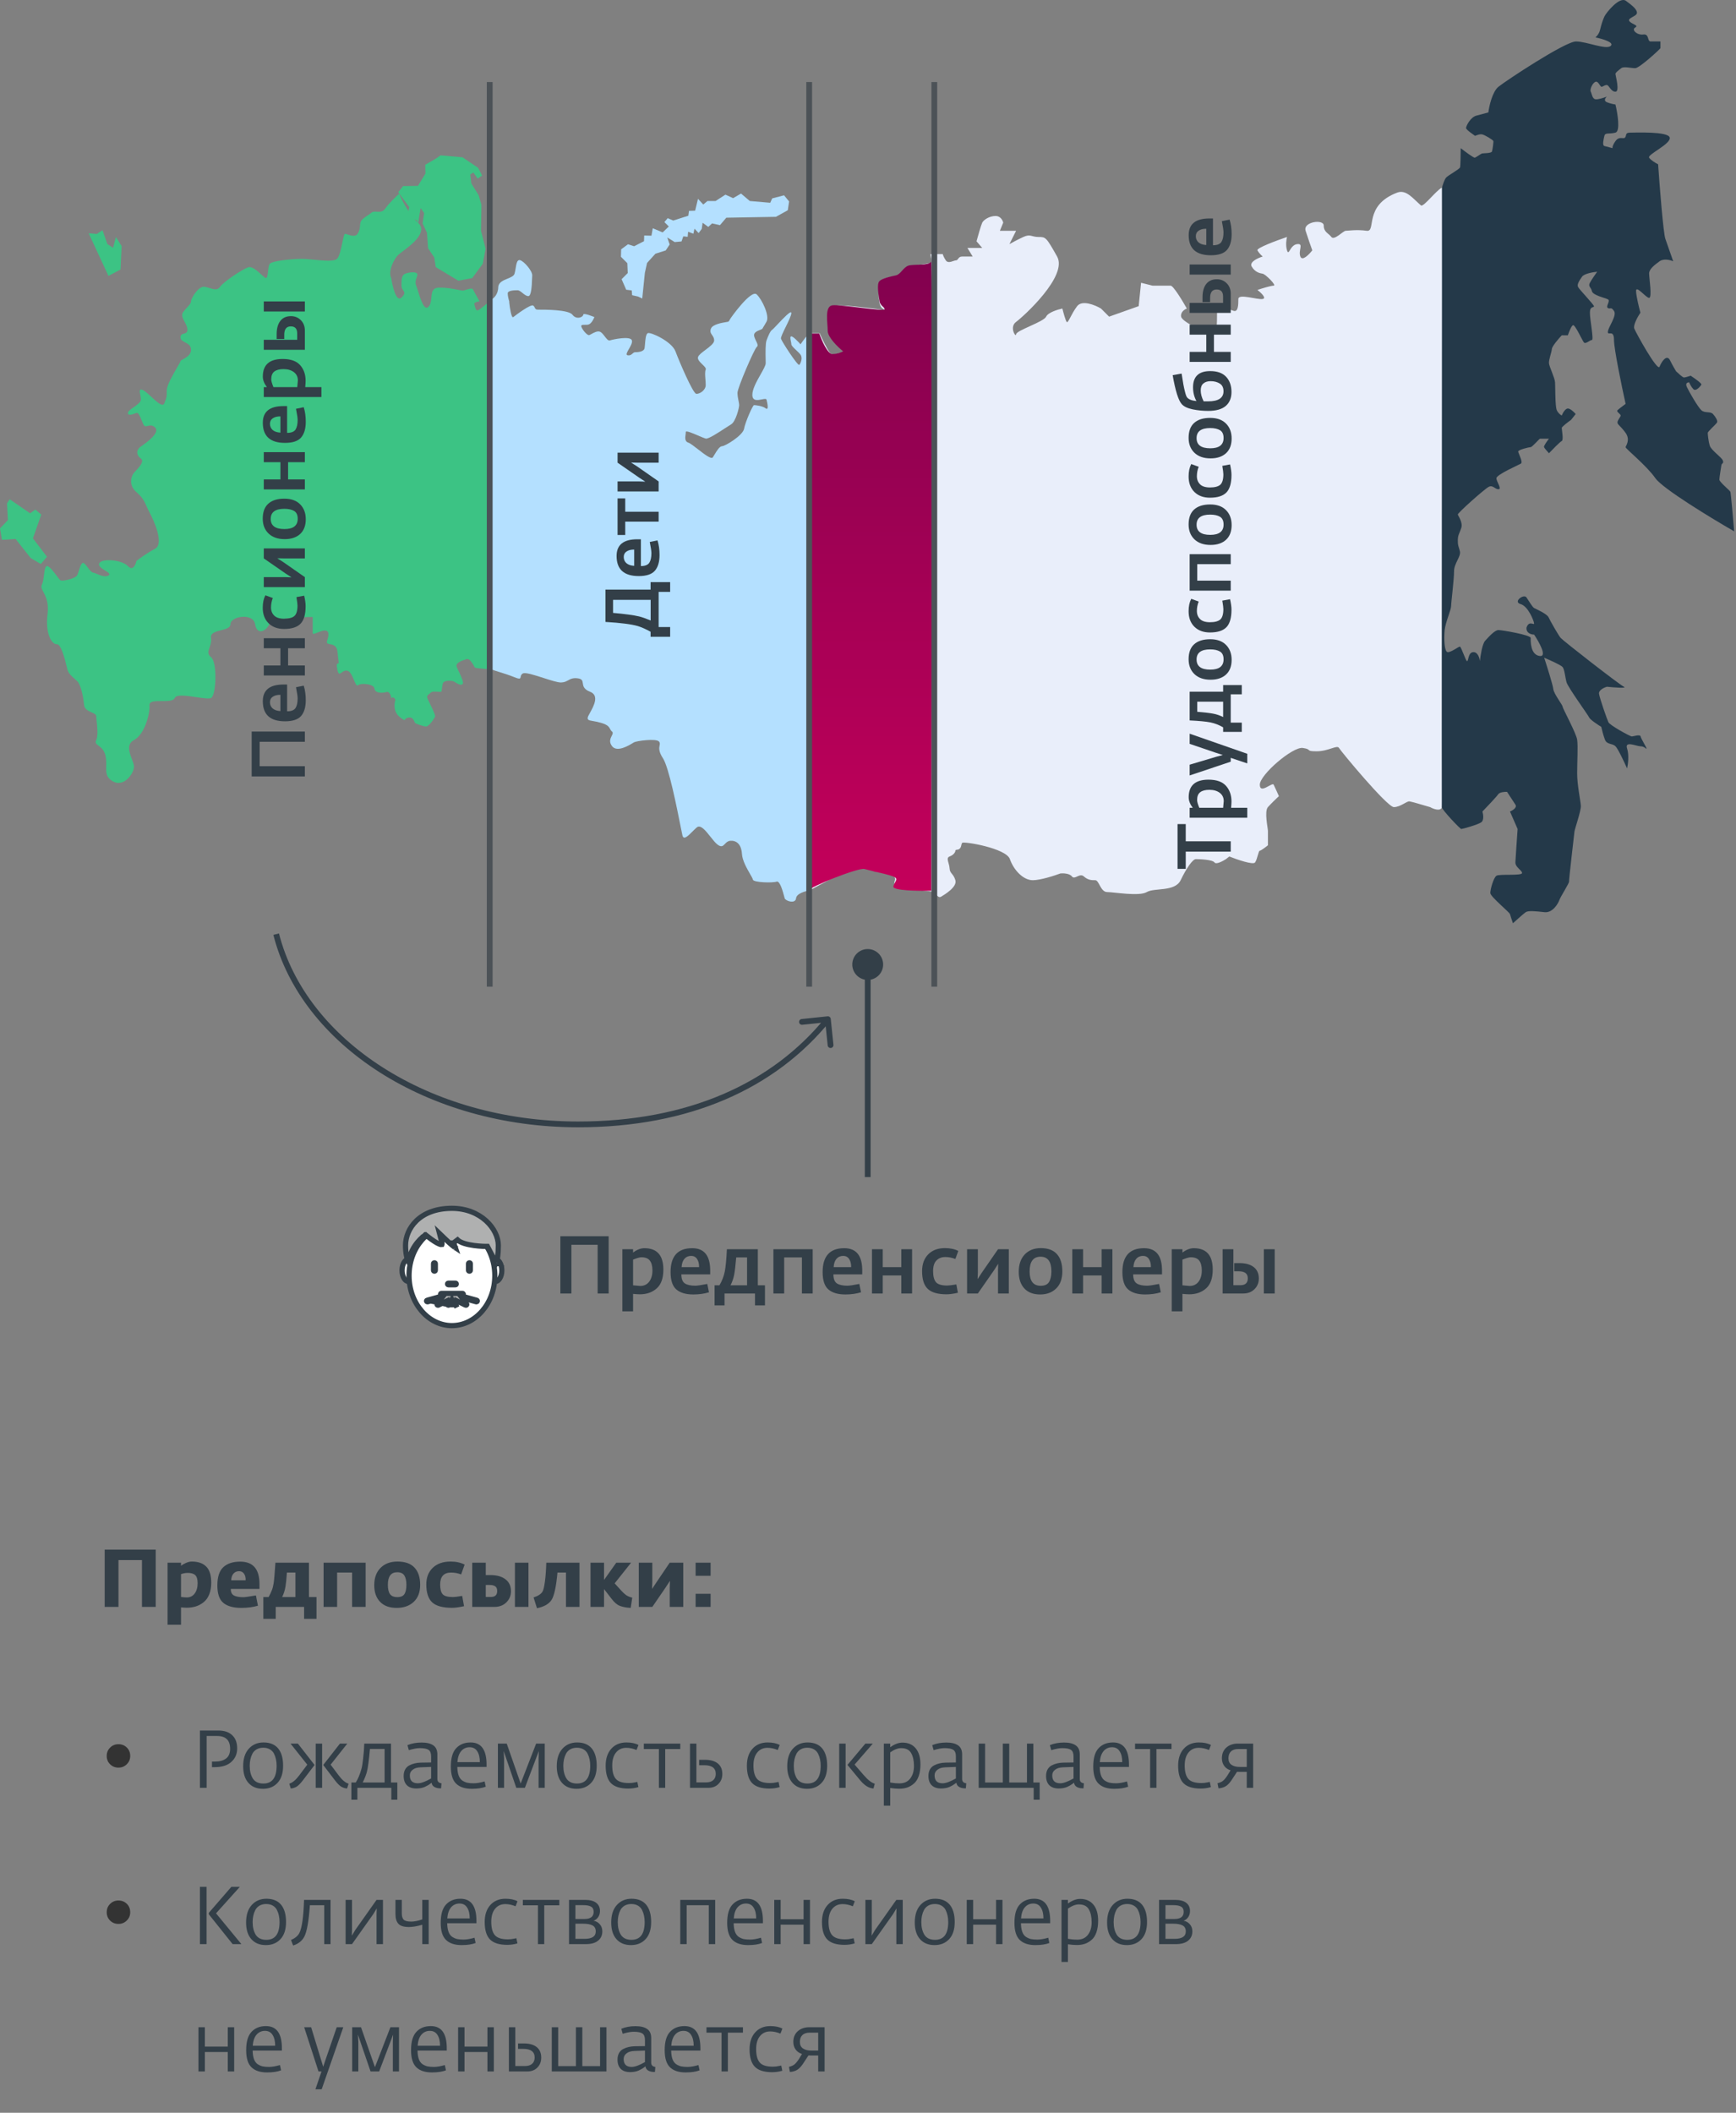 <?xml version="1.0" encoding="UTF-8"?> <svg xmlns="http://www.w3.org/2000/svg" width="300" height="365" viewBox="0 0 300 365" fill="none"><rect x="0" y="0" width="300" height="365" fill="#808080" stroke="none"/> <path fill-rule="evenodd" clip-rule="evenodd" d="M72.272 38.511C73.991 40.138 71.038 42.344 69.555 43.453C69.319 43.629 69.12 43.777 68.983 43.891C67.984 44.723 67.039 47.018 67.603 48.006C67.825 49.503 68.49 52.279 69.38 51.408C70.075 50.728 69.903 50.481 69.675 50.155C69.538 49.959 69.38 49.734 69.38 49.368L69.38 49.267C69.38 48.339 69.379 47.574 69.983 47.305C70.609 47.027 71.907 46.888 72.092 47.305C72.167 47.474 72.091 47.692 71.999 47.953C71.864 48.338 71.695 48.816 71.93 49.368C72.019 49.576 72.127 49.925 72.252 50.33C72.686 51.73 73.326 53.793 74.062 52.984C74.439 52.57 74.492 51.971 74.542 51.397C74.619 50.523 74.69 49.706 75.894 49.692C77.24 49.677 78.471 49.926 79.242 50.082C79.612 50.157 79.876 50.21 79.996 50.202C80.112 50.195 80.308 50.133 80.527 50.064C81.009 49.912 81.607 49.723 81.734 49.994C81.883 50.309 82.553 51.5 82.87 52.057C82.536 52.095 81.888 52.248 81.971 52.547C81.988 52.606 82.004 52.673 82.022 52.745L82.022 52.745C82.116 53.131 82.241 53.644 82.529 53.63C82.841 53.586 84.241 52.369 84.903 51.766V115.628C83.995 115.579 82.156 115.449 82.056 115.316C82.034 115.287 81.995 115.217 81.942 115.123C81.696 114.682 81.151 113.707 80.663 113.861L80.568 113.891C79.934 114.089 78.681 114.48 78.918 115.171C78.988 115.376 79.135 115.686 79.3 116.031C79.718 116.912 80.245 118.024 79.895 118.225C79.557 118.419 79.099 118.136 78.732 117.908C78.569 117.807 78.424 117.717 78.316 117.685C77.962 117.581 76.695 117.477 76.518 118.09C76.437 118.37 76.402 118.683 76.373 118.942C76.338 119.252 76.312 119.486 76.227 119.503C76.073 119.538 75.838 119.521 75.586 119.502C75.158 119.471 74.678 119.435 74.455 119.644C74.366 119.726 74.278 119.795 74.198 119.859C73.954 120.052 73.774 120.195 73.829 120.49C73.858 120.642 74.089 121.125 74.353 121.678L74.353 121.678L74.353 121.678C74.768 122.546 75.265 123.585 75.19 123.787C75.068 124.118 74.12 125.523 73.629 125.504C73.138 125.484 71.881 125.072 71.724 124.875C71.688 124.83 71.654 124.754 71.614 124.663C71.479 124.357 71.273 123.891 70.683 123.952C70.261 123.995 70.095 124.181 69.989 124.3C69.902 124.398 69.855 124.451 69.74 124.345C69.705 124.313 69.642 124.272 69.56 124.22C69.035 123.884 67.748 123.06 68.326 120.888C68.25 120.684 67.999 120.338 67.603 120.582C67.567 120.166 67.341 119.379 66.72 119.565C65.943 119.798 64.779 119.721 64.701 118.944C64.624 118.168 62.424 117.935 61.881 118.375C61.626 118.581 61.417 118.082 61.162 117.475C60.874 116.787 60.528 115.961 59.992 115.865C59.579 115.791 59.274 116.016 59.036 116.192C58.691 116.447 58.483 116.6 58.284 115.606C58.102 114.696 58.238 114.673 58.369 114.65C58.48 114.631 58.586 114.612 58.491 114.054C58.431 113.7 58.404 113.383 58.379 113.1C58.319 112.41 58.277 111.918 57.819 111.57C57.569 111.38 57.277 111.329 57.031 111.286C56.638 111.217 56.36 111.169 56.551 110.612C56.861 109.707 56.913 108.853 56.033 108.931C55.643 108.965 55.207 109.142 54.843 109.29L54.842 109.29C54.385 109.475 54.04 109.615 54.04 109.37V106.593C51.727 106.593 46.989 106.84 46.542 107.824C45.982 109.055 44.416 109.839 44.08 107.824C43.744 105.81 39.827 106.482 39.827 107.824C39.827 108.464 39.015 108.672 38.188 108.884C37.279 109.116 36.352 109.354 36.47 110.174C36.564 110.835 36.38 111.376 36.219 111.849C35.999 112.496 35.822 113.014 36.47 113.532C37.589 114.427 37.365 120.135 36.47 120.582C36.101 120.767 35.049 120.609 33.908 120.439H33.908C32.278 120.195 30.466 119.924 30.203 120.582C29.989 121.117 28.959 121.115 27.954 121.114C26.852 121.113 25.779 121.111 25.838 121.813C25.95 123.156 25.054 126.85 23.152 127.857C21.821 128.562 22.352 129.979 22.792 131.15C22.98 131.652 23.152 132.109 23.152 132.445C23.152 133.564 21.473 136.026 19.571 135.019C18.306 134.35 18.327 133.433 18.352 132.336C18.364 131.781 18.378 131.181 18.228 130.543C17.997 129.561 17.45 129.145 17.041 128.834C16.657 128.543 16.395 128.344 16.628 127.857C16.983 127.113 16.813 125.575 16.7 124.551C16.66 124.189 16.628 123.891 16.628 123.716C16.628 123.427 16.262 123.263 15.835 123.071C15.27 122.817 14.598 122.515 14.534 121.813C14.423 120.582 14.011 118.275 13.313 117.647C13.211 117.555 13.107 117.465 13.005 117.375C12.402 116.849 11.815 116.337 11.636 115.621C11.617 115.545 11.593 115.446 11.565 115.329C11.286 114.164 10.582 111.227 9.82 111.29C8.982 111.36 7.794 109.544 8.213 106.121C8.464 104.072 7.889 103 7.492 102.259C7.226 101.762 7.039 101.415 7.236 101.022C7.439 100.616 7.521 99.956 7.599 99.339C7.707 98.471 7.805 97.687 8.213 97.809C8.651 97.94 9.28 98.784 9.775 99.448L9.775 99.448C10.071 99.844 10.318 100.175 10.449 100.254C10.798 100.463 12.963 99.974 13.313 99.415C13.426 99.234 13.532 98.898 13.644 98.543C13.876 97.806 14.133 96.99 14.534 97.32C14.779 97.521 15 97.816 15.211 98.099C15.515 98.505 15.8 98.885 16.107 98.927C16.262 98.947 16.488 99.042 16.751 99.153C17.37 99.413 18.192 99.759 18.761 99.415C19.149 99.181 18.699 98.898 18.171 98.567C17.599 98.208 16.936 97.792 17.154 97.32C17.573 96.412 21.076 96.692 22.114 97.809C22.944 98.703 23.438 97.576 23.581 96.901C24.116 96.482 25.509 95.476 26.794 94.805C28.4 93.967 26.628 89.986 25.838 88.519C25.619 88.113 25.461 87.761 25.316 87.437L25.316 87.437C24.935 86.59 24.642 85.936 23.581 85.026C22.114 83.769 22.723 82.162 23.152 81.673C23.212 81.605 23.294 81.518 23.389 81.418L23.389 81.418C23.967 80.808 25.009 79.709 24.349 79.229C23.581 78.67 23.441 77.762 24.349 77.133C25.257 76.504 27.75 74.758 26.794 73.85C26.3 73.381 25.888 73.49 25.547 73.579C25.228 73.663 24.971 73.731 24.768 73.291C24.67 73.078 24.576 72.85 24.484 72.627C24.185 71.899 23.909 71.228 23.581 71.335C23.518 71.356 23.444 71.383 23.361 71.414C22.873 71.593 22.114 71.872 22.114 71.335C22.114 71.044 22.595 70.707 23.111 70.346C23.707 69.929 24.349 69.48 24.349 69.031C24.349 68.787 24.294 68.502 24.242 68.234C24.116 67.58 24.009 67.028 24.768 67.424C25.141 67.619 25.645 68.086 26.161 68.564C27.124 69.456 28.128 70.387 28.4 69.659C28.442 69.547 28.48 69.447 28.514 69.358C28.647 69.01 28.721 68.813 28.764 68.609C28.819 68.343 28.819 68.065 28.819 67.424C28.819 66.567 29.919 64.674 30.621 63.465C30.95 62.899 31.191 62.484 31.192 62.395C31.193 62.308 31.376 62.207 31.625 62.07C32.178 61.767 33.059 61.283 33.01 60.369C32.973 59.659 32.456 59.389 31.983 59.142C31.571 58.926 31.192 58.729 31.192 58.274C31.192 57.803 31.484 57.721 31.778 57.637C32.096 57.547 32.418 57.456 32.382 56.877C32.354 56.428 32.123 56.002 31.902 55.594C31.573 54.985 31.265 54.417 31.683 53.873C31.93 53.553 32.168 53.293 32.373 53.069L32.373 53.069C32.747 52.66 33.01 52.373 33.01 52.057C33.01 51.568 34.268 49.403 35.316 49.542C35.618 49.583 35.921 49.675 36.213 49.765C36.934 49.986 37.593 50.188 38.04 49.542C38.668 48.634 41.881 46.539 42.859 46.189C43.542 45.946 44.463 46.791 45.147 47.419C45.443 47.69 45.694 47.921 45.863 48.006C46.176 48.162 46.248 47.529 46.324 46.856C46.384 46.328 46.447 45.776 46.631 45.561C47.05 45.072 50.333 44.723 52.15 44.723C52.733 44.723 53.49 44.795 54.274 44.87C55.929 45.028 57.705 45.197 58.226 44.723C58.666 44.323 58.946 42.963 59.17 41.872C59.337 41.057 59.474 40.392 59.623 40.392C59.715 40.392 59.872 40.444 60.064 40.508C60.608 40.688 61.427 40.96 61.789 40.392C62.136 39.846 62.166 39.512 62.205 39.089C62.22 38.916 62.237 38.729 62.278 38.506C62.373 37.981 62.924 37.619 63.465 37.265C63.716 37.1 63.964 36.937 64.164 36.759C64.426 36.526 64.762 36.549 65.12 36.572C65.619 36.606 66.161 36.642 66.609 35.991C67.223 35.097 68.448 33.942 68.983 33.477C69.244 34.116 69.812 35.287 70.58 36.445L70.715 35.789V35.751L70.677 35.713L68.818 33.209L69.653 32.147L72.233 32.109L73.522 29.985L73.484 28.467L75.381 27.367L76.14 26.836L79.934 27.177L82.627 28.998L83.31 30.326L82.551 30.857L81.793 29.795L81.262 30.137L81.451 31.692L82.703 33.703L83.196 35.372L83.121 39.886L83.917 42.959L83.424 45.577L81.603 48.043L79.213 48.498L75.305 46.146L75.04 44.477L73.978 42.883L73.788 40.228L73.029 38.596L73.295 36.813L72.688 35.941L72.272 38.511ZM71.666 37.881L71.967 38.027V38.065H72.005L72.256 38.495C72.053 38.304 71.857 38.098 71.666 37.881ZM18.741 47.663L15.327 40.304L16.731 40.417L17.717 39.773L18.552 42.163L19.538 42.807L20.031 40.949L21.018 42.504L20.828 46.563L18.741 47.663ZM1.366 89.85L1.214 86.966L1.669 86.246L5.197 88.674L6.108 88.029L7.132 88.901L5.691 92.999L8.119 96.185L7.056 97.437L5.311 96.413L2.694 93.112L0.341 93.264L0 91.291L1.366 89.85Z" fill="#3CC384"></path> <path fill-rule="evenodd" clip-rule="evenodd" d="M111.441 47.133L110.985 51.572L110.264 51.23L109.24 51.002L109.164 50.168L108.216 50.054L107.419 48.233L108.481 47.171L108.406 45.464L107.305 44.363L107.343 43.074L108.519 42.201L109.582 42.542L111.289 41.67L111.327 40.684L112.579 40.721L112.806 39.432L114.513 40.152L115.576 39.128L114.817 38.369L115.386 37.687L116.334 38.104L118.952 37.269L119.066 36.434L120.128 36.397L120.621 34.348L121.532 35.334L122.253 34.727H123.656L125.363 33.627L126.691 34.234L128.057 33.438L129.575 34.727L133.103 35.031L133.444 34.272L135.493 33.741L136.365 34.803L136.138 36.321L134.089 37.459L125.515 37.611L124.415 38.901L123.049 38.597L122.404 39.204L121.418 38.483L121.266 39.545L120.735 40.266L120.014 39.508L119.825 40.38L118.914 40.039L118.838 40.911L118.08 40.835L117.776 41.708L116.6 41.822L115.31 41.025L115.727 42.239L115.045 43.263L113.262 43.832L111.82 45.426L111.441 47.133ZM87.709 48.136C88.265 47.908 88.781 47.697 88.908 47.305C88.998 47.026 89.055 46.681 89.11 46.342C89.236 45.577 89.357 44.839 89.842 44.94C90.543 45.086 92.032 46.837 91.974 47.597C91.963 47.73 91.956 47.926 91.947 48.16C91.905 49.254 91.831 51.158 91.302 51.158C90.967 51.158 90.625 50.883 90.297 50.619C89.996 50.377 89.708 50.146 89.449 50.146C88.908 50.146 87.769 50.166 87.74 50.662C87.717 51.059 87.906 51.762 88.003 52.063V52.239C88.1 53.192 88.377 55.035 88.704 54.778C89.112 54.457 91.74 52.472 92.149 52.793C92.305 52.916 92.367 53.048 92.422 53.164C92.511 53.352 92.58 53.498 92.995 53.498C93.027 53.498 93.068 53.498 93.117 53.498C94.093 53.495 98.254 53.48 98.922 54.37C99.622 55.304 100.79 54.778 100.79 54.37C100.79 53.961 102.717 54.778 102.717 54.778C102.591 55.119 102.227 55.847 101.783 56.034C101.575 56.121 101.303 56.119 101.058 56.116C100.648 56.113 100.315 56.11 100.498 56.53C100.79 57.202 101.52 57.931 101.783 57.902C101.861 57.894 102.007 57.812 102.19 57.71C102.621 57.469 103.259 57.114 103.71 57.318C103.994 57.448 104.256 57.79 104.505 58.115C104.818 58.523 105.11 58.905 105.403 58.807C105.928 58.632 108.965 57.99 109.198 58.807C109.311 59.203 108.972 59.792 108.675 60.306C108.36 60.853 108.092 61.316 108.468 61.376C108.895 61.445 109.112 61.254 109.306 61.084C109.444 60.962 109.571 60.851 109.753 60.851C110.191 60.851 111.271 60.792 111.388 60.15C111.42 59.974 111.441 59.716 111.464 59.429C111.526 58.674 111.604 57.721 111.943 57.552C112.41 57.318 116.088 58.983 116.73 60.705C117.373 62.427 119.737 67.974 120.321 68.033C120.905 68.091 121.956 67.42 121.956 66.515C121.956 66.211 121.93 65.871 121.904 65.533C121.852 64.865 121.801 64.207 121.956 63.858C122.062 63.62 121.737 63.304 121.379 62.957C120.947 62.537 120.467 62.071 120.642 61.639C120.783 61.294 121.331 60.883 121.904 60.453C122.64 59.9 123.416 59.316 123.416 58.807C123.416 58.411 123.237 58.149 123.067 57.901C122.85 57.583 122.648 57.289 122.861 56.764C123.159 56.032 124.753 55.766 125.49 55.643C125.694 55.609 125.833 55.586 125.86 55.567C125.985 55.479 126.043 55.392 126.131 55.187C126.219 54.983 129.81 49.932 130.773 50.866C131.736 51.801 133.021 54.574 132.466 55.567C132.156 56.122 132.01 56.349 131.921 56.486C131.851 56.595 131.817 56.648 131.766 56.764C131.729 56.846 131.549 56.917 131.327 57.004C130.841 57.196 130.155 57.465 130.335 58.107C130.43 58.443 130.57 58.73 130.69 58.976C130.903 59.414 131.053 59.722 130.773 59.946C130.335 60.296 127.445 67.011 127.445 67.858C127.445 68.35 127.544 68.843 127.626 69.254C127.686 69.551 127.737 69.806 127.737 69.989C127.737 70.427 127.153 72.85 126.335 73.317C126.121 73.44 125.759 73.677 125.331 73.958C124.13 74.746 122.408 75.877 121.956 75.769C121.75 75.72 121.288 75.522 120.768 75.298C119.743 74.859 118.492 74.321 118.511 74.631C118.518 74.745 118.498 74.898 118.474 75.068C118.403 75.591 118.31 76.272 118.949 76.47C119.278 76.572 119.924 77.075 120.616 77.614C121.707 78.463 122.915 79.403 123.182 79.01C123.284 78.861 123.393 78.679 123.509 78.487C123.891 77.851 124.34 77.106 124.788 77.083C125.372 77.054 128.379 75.215 128.583 74.076C128.788 72.937 130.072 69.989 130.306 69.989C130.539 69.989 131.736 70.106 132.32 70.543C132.904 70.981 132.612 69.609 132.466 69.055C132.413 68.851 132.071 68.919 131.659 69.001C130.95 69.143 130.032 69.326 130.014 68.237C129.997 67.23 130.788 65.833 131.448 64.667C131.917 63.839 132.32 63.127 132.32 62.755C132.32 62.576 132.316 62.34 132.311 62.069C132.29 60.986 132.26 59.368 132.466 58.807C132.724 58.107 133.103 57.172 133.448 56.968C133.553 56.905 133.906 56.53 134.344 56.065C135.332 55.014 136.755 53.501 136.755 54.074C136.755 54.496 136.253 55.518 135.779 56.482C135.325 57.409 134.896 58.282 134.963 58.518C135.101 59 137.892 63.306 138.133 63.031C138.374 62.755 138.753 61.843 138.339 61.274C138.171 61.042 137.877 60.765 137.587 60.492C137.166 60.095 136.755 59.707 136.755 59.483C136.755 59.364 136.718 59.185 136.678 58.995C136.592 58.578 136.494 58.107 136.755 58.107C137.058 58.107 137.938 59.024 138.339 59.483C138.787 58.839 139.731 57.552 139.924 57.552C140.117 57.552 140.005 121.74 139.924 153.835C139.176 153.938 137.658 154.352 137.57 155.183C137.461 156.222 135.738 155.648 135.601 155.183C135.585 155.127 135.561 155.038 135.531 154.926C135.317 154.116 134.783 152.095 134.206 152.311C133.55 152.557 130.186 152.475 130.104 151.956C130.077 151.783 129.872 151.428 129.607 150.967C129.072 150.036 128.29 148.677 128.217 147.525C128.107 145.802 127.232 145.173 126.193 145.255C125.761 145.289 125.508 145.555 125.28 145.794C124.96 146.132 124.687 146.418 124.032 145.939C123.645 145.656 123.213 145.109 122.771 144.551C121.932 143.489 121.057 142.384 120.395 142.958C120.153 143.166 119.902 143.417 119.656 143.663C118.873 144.447 118.141 145.179 117.933 144.325C117.88 144.108 117.768 143.547 117.614 142.769C116.971 139.533 115.583 132.549 114.569 131.006C113.787 129.816 113.903 129.207 113.985 128.778C114.035 128.518 114.071 128.324 113.885 128.106C113.393 127.532 110.001 127.997 109.564 128.243C109.521 128.267 109.461 128.304 109.384 128.351C108.673 128.785 106.627 130.036 105.762 128.9C105.199 128.16 105.487 127.581 105.709 127.135C105.865 126.822 105.988 126.575 105.762 126.383C105.591 126.238 105.508 126.085 105.423 125.927C105.237 125.582 105.04 125.217 103.875 124.879C103.299 124.712 102.831 124.63 102.47 124.567C101.767 124.444 101.469 124.392 101.578 123.922C101.615 123.758 101.769 123.48 101.958 123.139C102.588 121.997 103.609 120.15 101.988 119.518C100.866 119.081 100.784 118.512 100.717 118.042C100.658 117.631 100.61 117.296 99.882 117.194C99.013 117.072 98.603 117.298 98.188 117.527C97.858 117.709 97.525 117.893 96.955 117.905C96.379 117.917 95.151 117.522 93.902 117.119C92.368 116.625 90.801 116.12 90.364 116.346C90.053 116.507 90.011 116.743 89.978 116.932C89.926 117.224 89.895 117.401 88.915 117.002C87.964 116.615 87.051 116.333 86.276 116.094C85.737 115.927 85.265 115.781 84.894 115.635V51.759C85.298 51.57 86.105 50.864 86.105 49.553C86.188 48.759 86.983 48.434 87.709 48.136Z" fill="#B4E0FF"></path> <path d="M139.935 153.833V57.569H141.645C142.037 58.462 142.944 60.389 143.432 60.947C144.042 61.644 145.176 60.772 145.743 60.947C146.196 61.086 145.35 59.755 144.871 59.072C144.522 58.796 143.746 58.109 143.432 57.569C143.04 56.894 143.563 55.018 143.432 54.407C143.301 53.797 143.432 53.304 144.173 52.892C144.914 52.48 150.669 53.304 150.974 53.304C151.279 53.304 153.416 53.797 152.544 53.304C151.672 52.811 151.846 50.483 151.977 49.132C152.108 47.781 154.418 47.824 155.072 47.868C155.596 47.903 156.744 46.661 157.252 46.037C158.313 45.862 160.513 45.496 160.827 45.426C161.22 45.339 160.653 43.9 160.827 43.9H162.92C162.949 44.04 163.094 44.452 163.443 44.979C163.879 45.639 164.795 44.979 165.208 44.979C165.62 44.979 165.537 44.32 166.279 44.32H168.092L167.186 42.836H169.741L168.752 41.682C168.999 40.776 169.543 38.864 169.741 38.468C169.988 37.974 170.977 37.314 172.049 37.314C172.906 37.314 173.285 38.083 173.367 38.468L172.791 39.869H175.593L174.439 42.177C174.824 41.957 175.841 41.402 176.835 40.941C178.077 40.364 178.23 40.941 179.467 40.941C180.703 40.941 180.786 40.941 182.681 44.32C184.577 47.699 176.829 54.705 175.593 55.612C174.357 56.519 175.593 58.414 175.593 57.755C175.593 57.096 180.373 55.612 180.786 54.705C181.115 53.98 182.791 53.469 183.588 53.304C183.753 53.964 184.132 55.348 184.33 55.612C184.577 55.942 185.072 54.293 186.143 52.892C187 51.771 189.248 52.7 190.264 53.304L191.665 54.705L196.776 52.892L197.188 48.853L199.166 49.348H199.743H202.298C202.76 49.348 204.359 51.985 205.1 53.304C204.716 53.441 203.979 53.914 204.111 54.705C204.276 55.694 209.057 57.837 209.799 57.755C210.54 57.673 210.211 53.304 210.375 52.892C210.54 52.48 212.519 53.551 213.246 53.716C213.973 53.881 214.002 52.645 214.002 51.656C214.002 50.667 217.299 51.821 218.206 51.656C218.931 51.524 217.903 50.557 217.299 50.09C218.041 49.842 219.64 49.348 220.101 49.348C220.678 49.348 218.7 47.37 218.206 47.287C217.711 47.205 216.887 47.04 216.31 46.051C215.848 45.26 217.381 44.567 218.206 44.32C217.986 44.128 217.497 43.644 217.299 43.248C217.101 42.853 220.623 41.545 222.409 40.941C222.299 41.353 222.146 42.391 222.409 43.248C222.739 44.32 222.904 42.342 224.14 42.177C225.377 42.012 224.305 43.248 224.717 44.32C225.047 45.177 226.228 43.963 226.778 43.248C226.558 42.644 226.019 41.122 225.624 39.869C225.129 38.303 228.756 37.809 228.756 38.962C228.756 40.117 229.58 40.281 230.075 40.941C230.569 41.6 232.135 39.869 232.547 39.869C232.959 39.869 234.443 39.622 236.174 39.869C237.905 40.117 235.573 35.501 241.449 33.275C243.012 32.683 244.169 34.302 245.57 35.501C246.032 35.764 248.18 32.904 249.197 32.395C249.307 67.11 249.461 138.645 249.197 139.436C248.933 140.228 247.713 139.766 247.136 139.436C246.12 139.134 243.988 138.513 243.592 138.447C243.097 138.365 242.026 139.436 240.872 139.436C239.718 139.436 231.723 129.793 231.393 129.216C231.064 128.639 229.58 129.793 227.52 129.793C225.459 129.793 226.86 129.463 225.129 129.216C223.398 128.969 217.711 133.832 217.711 135.563C217.711 137.293 219.854 135.068 220.101 135.563C220.299 135.958 220.788 137.046 221.008 137.541C220.596 137.925 219.64 138.843 219.112 139.436C218.453 140.178 219.112 143.063 219.112 143.558V146.03C218.728 146.341 217.909 146.963 217.711 146.963C217.464 146.963 217.299 148.421 216.887 148.998C216.557 149.459 213.782 148.502 212.436 147.966L211.859 148.421C211.31 148.778 210.145 149.393 209.881 148.998C209.551 148.503 207.243 148.421 206.666 148.421C206.089 148.421 205.018 150.015 204.029 152.064C203.04 154.113 199.496 153.329 198.177 154.113C196.858 154.898 192.49 154.113 191.336 154.113C190.182 154.113 189.935 152.064 189.275 152.064C188.616 152.064 188.039 152.064 187.297 151.41C186.555 150.756 185.731 152.064 185.236 151.41C184.841 150.887 183.753 150.848 183.258 150.893C182.214 151.284 179.796 152.064 178.478 152.064C176.829 152.064 175.181 150.32 174.521 148.421C173.862 146.521 166.495 145.307 166.277 145.612C166.059 145.917 166.19 146.222 165.884 146.571C165.579 146.92 165.1 146.702 165.1 146.963C165.1 147.225 164.794 147.705 164.097 147.966C163.399 148.228 164.053 149.1 164.097 150.015C164.141 150.931 164.751 150.887 165.1 152.064C165.448 153.241 163.225 154.549 162.658 154.898C162.091 155.247 161.873 154.418 161.176 154.113C160.478 153.808 157.819 153.833 155.726 153.329C153.634 152.824 155.072 152.326 154.549 151.41C154.026 150.495 151.585 151.061 150.974 150.32C150.364 149.579 149.928 150.059 148.315 150.015C147.024 149.98 142.19 152.546 139.935 153.833Z" fill="#E9EEFA"></path> <path d="M249.908 30.679C249.611 31.007 249.312 31.963 249.199 32.399C249.173 67.935 249.128 139.097 249.16 139.455C249.199 139.903 252.312 143.216 252.524 143.216C252.737 143.216 255.33 142.494 255.968 142.068C256.478 141.728 256.322 140.68 256.18 140.198C256.988 139.362 258.663 137.596 258.901 137.222C259.139 136.848 260.021 136.783 260.432 136.797C260.772 137.321 261.537 138.497 261.877 139.007C262.217 139.518 261.395 140.014 260.942 140.198L262.26 143.216C262.147 144.832 261.911 148.241 261.877 148.956C261.835 149.848 263.025 150.316 263.025 150.826C263.025 151.336 259.114 150.954 258.604 151.294C258.094 151.634 257.541 153.632 257.541 154.27C257.541 154.908 260.857 157.586 260.942 157.926C261.01 158.198 261.31 159.088 261.452 159.499C262.047 158.961 263.323 157.824 263.663 157.586C264.088 157.288 265.406 157.416 266.894 157.586C268.382 157.756 269.317 155.97 269.487 155.46C269.657 154.95 271.188 152.569 271.145 152.314C271.103 152.059 272.038 144.152 272.081 143.684C272.123 143.216 273.228 140.113 273.186 139.22C273.143 138.327 272.548 135.649 272.548 133.608C272.548 131.568 272.718 128.932 272.548 127.784C272.378 126.636 270.04 122.385 270.04 122.087C270.04 121.789 268.509 119.876 268.424 119.026C268.356 118.346 267.347 115.143 266.851 113.627C267.801 114.024 269.768 114.902 270.04 115.242C270.38 115.667 270.465 116.985 270.72 117.878C270.975 118.771 274.419 123.49 274.631 123.958C274.801 124.332 276.091 125.191 276.715 125.573C276.814 126.012 277.08 127.07 277.352 127.784C277.692 128.677 278.628 128.379 279.18 128.932C279.622 129.374 280.697 131.667 281.178 132.758C281.334 132.078 281.553 130.437 281.178 129.314C280.711 127.911 282.794 128.932 283.517 128.932C284.239 128.932 284.537 129.527 284.537 129.314C284.537 129.102 283.602 127.656 283.517 127.231C283.432 126.806 282.241 127.231 281.986 127.231C281.731 127.231 278.203 125.318 277.947 124.765C277.692 124.213 276.459 120.684 276.332 119.876C276.23 119.23 277.196 118.785 277.692 118.643C278.939 118.771 281.272 118.95 280.626 118.643C279.818 118.261 270.125 110.706 269.7 110.205C269.275 109.703 267.914 107.292 267.617 106.655C267.319 106.017 265.406 105.209 265.108 105.039C264.811 104.869 264.258 103.891 263.79 103.211C263.323 102.531 261.41 103.976 262.77 104.359C264.131 104.741 265.108 107.377 265.108 107.717C265.108 108.058 264.216 107.122 263.79 108.44C263.722 109.392 264.641 109.631 265.108 109.631C265.987 110.934 267.413 113.499 266.086 113.329C264.428 113.117 264.518 110.706 264.518 110.205C264.518 109.703 259.602 108.85 258.95 108.85C258.297 108.85 257.244 110.054 256.642 110.706C256.16 111.228 255.839 113.265 255.739 114.218C255.689 113.699 255.398 112.663 254.635 112.663C253.682 112.663 253.783 114.218 253.532 114.218C253.281 114.218 252.528 111.71 252.278 111.71C252.027 111.71 250.773 112.713 250.171 112.663C249.569 112.613 249.518 110.205 249.656 108.85C249.794 107.496 250.773 105.338 250.773 104.686C250.773 104.034 251.274 100.171 251.274 98.717C251.274 97.262 252.528 96.158 252.278 95.205C252.027 94.252 251.926 94.302 251.926 93.349C251.926 92.396 252.227 92.145 252.528 91.192C252.829 90.239 251.977 89.135 251.926 88.884C251.876 88.633 256.491 84.52 257.244 84.118C257.996 83.717 258.297 84.52 258.95 84.52C259.602 84.52 258.598 83.215 258.598 82.613C258.598 82.011 262.361 80.356 262.812 80.105C263.264 79.854 262.361 78.299 262.361 77.998C262.361 77.697 264.267 77.246 264.518 77.246C264.769 77.246 266.023 75.791 266.123 75.791H267.678C267.361 76.192 266.745 77.045 266.826 77.246C266.906 77.446 267.428 78.031 267.678 78.299C268.297 77.647 269.605 76.312 269.886 76.192C270.237 76.042 269.886 74.185 269.886 73.935C269.886 73.734 270.964 72.915 271.503 72.53L272.294 71.527C272.026 71.209 271.381 70.573 270.939 70.573C270.498 70.573 270.053 71.376 269.886 71.778C269.702 71.694 269.274 71.396 269.033 70.874C268.732 70.222 268.782 66.861 268.732 66.059C268.682 65.256 267.729 63.35 267.678 62.748C267.628 62.146 268.13 60.892 268.18 60.289C268.22 59.808 269.334 58.517 269.886 57.932H270.939C271.123 57.38 271.561 56.256 271.842 56.176C272.193 56.076 273.397 58.734 273.698 59.136C273.999 59.537 274.752 58.734 275.103 58.734C275.454 58.734 274.752 55.223 274.752 54.019C274.752 52.815 275.454 53.216 275.454 52.915C275.454 52.614 272.896 50.005 272.695 49.554C272.494 49.102 272.946 48.45 273.397 47.798C273.759 47.276 275.287 47.012 276.006 46.945C275.705 47.363 275.033 48.33 274.752 48.852C274.401 49.504 274.953 49.604 275.103 50.306C275.254 51.009 277.36 51.46 277.862 51.711C278.364 51.962 277.411 52.965 277.862 53.216C278.314 53.467 278.364 52.915 278.916 53.718C279.467 54.52 277.962 56.427 277.862 57.279C277.762 58.132 278.916 56.778 278.916 58.734C278.916 60.3 280.253 66.744 280.922 69.771C280.538 70.055 279.718 70.674 279.518 70.874C279.267 71.125 280.069 71.527 280.069 71.778C280.069 72.028 279.518 72.58 279.518 72.981C279.518 73.383 280.069 73.583 280.922 74.787C281.775 75.991 280.972 76.995 280.922 77.246C280.872 77.496 284.484 80.356 286.067 82.613C287.333 84.419 295.673 89.486 299.684 91.794C299.5 89.603 299.112 85.172 299.032 84.971C298.932 84.72 297.126 83.266 297.126 82.864C297.126 82.463 297.427 80.707 297.477 80.356C297.527 80.005 297.929 80.105 297.728 79.553C297.527 79.001 295.721 77.797 295.47 76.995C295.22 76.192 295.119 75.038 295.119 74.787C295.119 74.537 296.574 73.282 296.725 72.981C296.875 72.68 296.474 72.028 296.022 71.527C295.571 71.025 294.618 71.426 294.016 70.874C293.414 70.323 291.909 67.714 291.507 66.861C291.186 66.179 291.641 66.042 291.909 66.059C291.992 66.276 292.25 66.811 292.611 67.212C293.062 67.714 293.865 66.711 294.016 66.46C294.136 66.259 292.828 65.34 292.159 64.905C291.842 65.022 291.156 65.246 290.955 65.206C290.755 65.166 290.002 64.487 289.651 64.152C289.484 63.885 289.039 63.129 288.598 62.246C288.046 61.142 287.143 62.447 286.792 63.35C286.441 64.253 282.728 57.53 282.427 56.778C282.186 56.176 283.029 54.688 283.481 54.019C283.247 53.166 282.768 51.23 282.728 50.306C282.678 49.153 284.434 51.46 284.986 51.46C285.538 51.46 284.986 47.999 284.986 47.246C284.986 46.494 285.889 45.791 286.792 45.139C287.514 44.618 288.665 44.922 289.149 45.139C288.848 44.287 288.156 42.32 287.795 41.277C287.434 40.233 286.808 32.247 286.541 28.384C286.14 28.183 285.267 27.674 284.986 27.239C284.635 26.697 288.798 24.872 288.547 23.769C288.297 22.665 282.578 22.916 281.675 22.916C280.772 22.916 281.123 23.461 280.822 23.769C280.521 24.076 279.819 23.461 279.166 24.386C278.645 25.126 278.615 25.503 278.665 25.598C278.33 25.507 277.581 25.304 277.26 25.224C276.859 25.123 277.11 24.07 277.26 23.461C277.411 22.853 278.063 23.211 279.166 22.916C280.049 22.68 279.534 19.573 279.166 18.05C278.899 18.016 278.223 17.889 277.661 17.648C277.1 17.408 277.427 16.913 277.661 16.695C277.193 16.879 276.146 17.227 275.705 17.147C275.153 17.047 275.103 16.244 274.902 15.842C274.702 15.441 275.203 14.338 275.705 14.137C276.207 13.936 276.508 14.99 276.758 14.99C277.009 14.99 277.26 14.689 277.661 14.689C278.063 14.689 278.364 15.842 279.166 15.842C279.969 15.842 279.166 13.033 279.166 12.782C279.166 12.531 279.718 12.13 280.17 11.779C280.621 11.428 281.825 11.779 282.578 11.779C283.33 11.779 286.942 8.418 286.942 8.318V7.164H285.237C284.635 7.164 285.036 5.809 283.982 5.96C282.929 6.11 281.875 5.157 282.578 4.756C283.28 4.355 281.976 4.204 281.574 3.652C281.173 3.1 282.829 2.85 282.879 2.248C282.929 1.645 282.076 0.944 280.972 0.141C279.869 -0.662 277.561 2.198 277.26 2.85C276.959 3.502 276.708 4.304 276.508 5.157C276.347 5.839 275.906 6.311 275.705 6.462C276.859 6.696 279.006 7.314 278.364 7.917C277.561 8.67 274.2 7.164 272.344 7.164C270.488 7.164 260.254 13.936 258.95 14.99C257.906 15.832 257.349 18.296 257.202 19.422C256.835 19.516 255.903 19.76 255.104 19.986C254.104 20.267 253.35 21.77 253.35 22.115C253.35 22.459 254.872 23.398 254.872 23.461C254.872 23.524 255.605 23.117 256.103 23.211C256.601 23.305 258.057 24.191 258.077 24.386C258.096 24.582 257.94 25.872 257.823 26.184C257.706 26.497 256.299 26.458 256.103 26.516C255.908 26.575 255.126 27.161 254.872 27.239C254.669 27.302 253.159 26.171 252.429 25.598C252.423 26.602 252.39 28.67 252.312 28.92C252.214 29.233 250.279 30.269 249.908 30.679Z" fill="#243949"></path> <path d="M141.585 57.622H139.668L139.653 153.882C140.061 153.146 148.308 149.881 149.37 150.126C150.219 150.322 150.976 150.535 151.248 150.616C151.956 150.752 153.574 151.106 154.387 151.433C155.403 151.841 154.596 152.249 154.387 153.148C154.22 153.866 158.674 153.937 160.922 153.882C161.058 117.401 161.247 44.591 160.922 45.195C160.516 45.95 157.844 45.601 156.973 45.892C156.102 46.182 155.638 47.401 154.825 47.575C154.012 47.75 152.502 48.041 151.979 48.563C151.457 49.086 151.863 51.117 151.979 51.989C152.095 52.86 152.908 53.034 152.85 53.441C152.792 53.847 145.243 52.569 143.849 52.744C142.456 52.918 143.037 55.764 143.037 57.157C143.037 58.272 144.817 59.983 145.708 60.7C145.437 60.855 144.686 61.164 143.849 61.164C143.013 61.164 141.991 58.803 141.585 57.622Z" fill="url(#paint0_linear_476_5)"></path> <line x1="84.627" y1="170.457" x2="84.627" y2="14.175" stroke="#4C5257"></line> <line x1="139.836" y1="170.457" x2="139.836" y2="14.172" stroke="#4C5257"></line> <line y1="-0.5" x2="156.283" y2="-0.5" transform="matrix(3.50493e-05 -1 1 2.80643e-05 161.956 170.457)" stroke="#4C5257"></line> <path d="M52.684 134.134L43.493 134.134L43.493 126.386L52.684 126.386L52.684 128.154L44.871 128.154L44.871 132.366L52.684 132.366L52.684 134.134ZM52.84 120.961C52.84 122.157 52.571 123.067 52.034 123.691C51.497 124.306 50.569 124.614 49.252 124.614C46.695 124.614 45.417 123.457 45.417 121.143C45.417 119.219 46.609 118.257 48.992 118.257L49.616 118.257L49.616 122.885C50.335 122.885 50.821 122.694 51.072 122.313C51.315 121.931 51.436 121.377 51.436 120.649C51.436 120.319 51.341 119.678 51.15 118.725L52.489 118.452C52.723 119.206 52.84 120.042 52.84 120.961ZM48.459 122.846L48.459 120.038C47.913 120.029 47.475 120.137 47.146 120.363C46.817 120.579 46.652 120.896 46.652 121.312C46.652 121.754 46.808 122.113 47.12 122.391C47.432 122.659 47.878 122.811 48.459 122.846ZM52.684 116.694L45.586 116.694L45.586 114.965L48.459 114.965L48.459 111.988L45.586 111.988L45.586 110.259L52.684 110.259L52.684 111.988L49.785 111.988L49.785 114.965L52.684 114.965L52.684 116.694ZM52.814 104.73C52.814 106.134 52.524 107.139 51.943 107.746C51.362 108.352 50.413 108.656 49.096 108.656C47.969 108.656 47.072 108.326 46.405 107.668C45.738 107.009 45.404 106.116 45.404 104.99C45.404 104.14 45.556 103.425 45.859 102.845L47.146 103.313C46.938 103.85 46.834 104.392 46.834 104.938C46.834 105.518 47.02 105.991 47.393 106.355C47.757 106.71 48.325 106.888 49.096 106.888C49.919 106.888 50.513 106.732 50.877 106.42C51.232 106.099 51.41 105.497 51.41 104.613C51.41 104.37 51.349 103.885 51.228 103.157L52.567 102.91C52.732 103.638 52.814 104.244 52.814 104.73ZM52.684 101.435L45.586 101.435L45.586 99.706L49.343 99.706L50.383 99.745L49.343 99.069L45.586 96.469L45.586 94.74L52.684 94.74L52.684 96.469L48.953 96.469L47.913 96.443L48.953 97.106L52.684 99.706L52.684 101.435ZM52.84 89.71C52.84 90.802 52.519 91.647 51.878 92.245C51.228 92.843 50.335 93.142 49.2 93.142C48.021 93.142 47.094 92.821 46.418 92.18C45.742 91.53 45.404 90.672 45.404 89.606C45.404 88.445 45.729 87.578 46.379 87.006C47.02 86.434 47.939 86.148 49.135 86.148C50.322 86.148 51.237 86.477 51.878 87.136C52.519 87.786 52.84 88.644 52.84 89.71ZM51.449 89.619C51.449 88.978 51.245 88.531 50.838 88.28C50.422 88.029 49.854 87.903 49.135 87.903C47.566 87.903 46.782 88.484 46.782 89.645C46.782 90.815 47.571 91.4 49.148 91.4C50.682 91.4 51.449 90.806 51.449 89.619ZM52.684 84.55L45.586 84.55L45.586 82.821L48.459 82.821L48.459 79.844L45.586 79.844L45.586 78.115L52.684 78.115L52.684 79.844L49.785 79.844L49.785 82.821L52.684 82.821L52.684 84.55ZM52.84 72.858C52.84 74.054 52.571 74.964 52.034 75.588C51.497 76.204 50.569 76.511 49.252 76.511C46.695 76.511 45.417 75.354 45.417 73.04C45.417 71.116 46.609 70.154 48.992 70.154L49.616 70.154L49.616 74.782C50.335 74.782 50.821 74.591 51.072 74.21C51.315 73.829 51.436 73.274 51.436 72.546C51.436 72.217 51.341 71.576 51.15 70.622L52.489 70.349C52.723 71.103 52.84 71.939 52.84 72.858ZM48.459 74.743L48.459 71.935C47.913 71.927 47.475 72.035 47.146 72.26C46.817 72.477 46.652 72.793 46.652 73.209C46.652 73.651 46.808 74.011 47.12 74.288C47.432 74.557 47.878 74.709 48.459 74.743ZM55.544 68.592L45.586 68.592L45.586 66.876L46.119 66.876C45.651 66.252 45.417 65.645 45.417 65.056C45.417 63.028 46.561 62.014 48.849 62.014C50.227 62.014 51.232 62.369 51.865 63.08C52.498 63.791 52.814 64.692 52.814 65.784C52.814 66.009 52.792 66.373 52.749 66.876L55.544 66.876L55.544 68.592ZM51.475 65.732C51.475 65.117 51.245 64.636 50.786 64.289C50.327 63.942 49.729 63.769 48.992 63.769C48.29 63.769 47.761 63.908 47.406 64.185C47.051 64.454 46.873 64.909 46.873 65.55C46.873 65.81 46.999 66.252 47.25 66.876L51.371 66.876C51.44 66.183 51.475 65.801 51.475 65.732ZM52.684 60.429L45.586 60.429L45.586 58.7L51.358 58.7L51.358 57.595C51.358 56.789 50.99 56.386 50.253 56.386C49.499 56.386 49.122 56.867 49.122 57.829L49.122 58.57L47.809 58.57L47.809 57.725C47.809 56.745 48.021 55.983 48.446 55.437C48.871 54.891 49.482 54.618 50.279 54.618C50.964 54.618 51.536 54.852 51.995 55.32C52.454 55.779 52.684 56.382 52.684 57.127L52.684 60.429ZM52.684 53.812L45.586 53.812L45.586 52.07L52.684 52.07L52.684 53.812Z" fill="#333F48"></path> <path d="M115.809 110.005L112.429 110.005L112.429 109.147C111.632 108.696 110.895 108.367 110.219 108.159C109.119 107.838 107.255 107.6 104.629 107.444L104.629 101.854L112.429 101.854L112.429 100.567L115.809 100.567L115.809 102.257L113.82 102.257L113.82 108.328L115.809 108.328L115.809 110.005ZM112.442 107.197L112.442 103.635L105.942 103.635L105.942 105.884C107.988 106.066 109.491 106.27 110.453 106.495C110.973 106.625 111.636 106.859 112.442 107.197ZM113.976 95.869C113.976 97.065 113.708 97.975 113.17 98.599C112.633 99.214 111.706 99.522 110.388 99.522C107.832 99.522 106.553 98.365 106.553 96.051C106.553 94.127 107.745 93.165 110.128 93.165L110.752 93.165L110.752 97.793C111.472 97.793 111.957 97.602 112.208 97.221C112.451 96.84 112.572 96.285 112.572 95.557C112.572 95.228 112.477 94.586 112.286 93.633L113.625 93.36C113.859 94.114 113.976 94.95 113.976 95.869ZM109.595 97.754L109.595 94.946C109.049 94.937 108.612 95.046 108.282 95.271C107.953 95.487 107.788 95.804 107.788 96.22C107.788 96.662 107.944 97.022 108.256 97.299C108.568 97.567 109.015 97.719 109.595 97.754ZM113.82 90.121L108.048 90.121L108.048 92.422L106.722 92.422L106.722 86.104L108.048 86.104L108.048 88.405L113.82 88.405L113.82 90.121ZM113.82 84.9L106.722 84.9L106.722 83.171L110.479 83.171L111.519 83.21L110.479 82.534L106.722 79.933L106.722 78.204L113.82 78.204L113.82 79.933L110.089 79.933L109.049 79.907L110.089 80.57L113.82 83.171L113.82 84.9Z" fill="#333F48"></path> <path d="M212.684 147.127L204.91 147.127L204.91 150.104L203.493 150.104L203.493 142.369L204.91 142.369L204.91 145.346L212.684 145.346L212.684 147.127ZM215.544 141.272L205.586 141.272L205.586 139.556L206.119 139.556C205.651 138.932 205.417 138.325 205.417 137.736C205.417 135.708 206.561 134.694 208.849 134.694C210.227 134.694 211.232 135.049 211.865 135.76C212.498 136.471 212.814 137.372 212.814 138.464C212.814 138.689 212.792 139.053 212.749 139.556L215.544 139.556L215.544 141.272ZM211.475 138.412C211.475 137.797 211.245 137.316 210.786 136.969C210.327 136.622 209.729 136.449 208.992 136.449C208.29 136.449 207.761 136.588 207.406 136.865C207.051 137.134 206.873 137.589 206.873 138.23C206.873 138.49 206.999 138.932 207.25 139.556L211.371 139.556C211.44 138.863 211.475 138.481 211.475 138.412ZM215.544 131.887L212.684 130.925L212.684 131.588L205.586 133.967L205.586 132.108L210.123 130.756L211.319 130.431L210.136 130.054L205.586 128.507L205.586 126.752L215.544 130.223L215.544 131.887ZM214.595 126.438L211.371 126.438L211.371 125.658C210.669 125.242 209.932 124.956 209.161 124.8C208.416 124.653 207.224 124.54 205.586 124.462L205.586 119.496L211.371 119.496L211.371 118.352L214.595 118.352L214.595 119.951L212.684 119.951L212.684 124.839L214.595 124.839L214.595 126.438ZM211.371 123.877L211.371 121.225L206.899 121.225L206.899 122.967C208.225 123.08 209.144 123.188 209.655 123.292C210.227 123.396 210.799 123.591 211.371 123.877ZM212.84 113.995C212.84 115.087 212.519 115.932 211.878 116.53C211.228 117.128 210.335 117.427 209.2 117.427C208.021 117.427 207.094 117.107 206.418 116.465C205.742 115.815 205.404 114.957 205.404 113.891C205.404 112.73 205.729 111.863 206.379 111.291C207.02 110.719 207.939 110.433 209.135 110.433C210.322 110.433 211.237 110.763 211.878 111.421C212.519 112.071 212.84 112.929 212.84 113.995ZM211.449 113.904C211.449 113.263 211.245 112.817 210.838 112.565C210.422 112.314 209.854 112.188 209.135 112.188C207.566 112.188 206.782 112.769 206.782 113.93C206.782 115.1 207.571 115.685 209.148 115.685C210.682 115.685 211.449 115.092 211.449 113.904ZM212.814 105.338C212.814 106.742 212.524 107.748 211.943 108.354C211.362 108.961 210.413 109.264 209.096 109.264C207.969 109.264 207.072 108.935 206.405 108.276C205.738 107.618 205.404 106.725 205.404 105.598C205.404 104.749 205.556 104.034 205.859 103.453L207.146 103.921C206.938 104.459 206.834 105 206.834 105.546C206.834 106.127 207.02 106.599 207.393 106.963C207.757 107.319 208.325 107.496 209.096 107.496C209.919 107.496 210.513 107.34 210.877 107.028C211.232 106.708 211.41 106.105 211.41 105.221C211.41 104.979 211.349 104.493 211.228 103.765L212.567 103.518C212.732 104.246 212.814 104.853 212.814 105.338ZM212.684 102.043L205.586 102.043L205.586 95.738L212.684 95.738L212.684 97.467L206.899 97.467L206.899 100.314L212.684 100.314L212.684 102.043ZM212.84 90.712C212.84 91.804 212.519 92.649 211.878 93.247C211.228 93.845 210.335 94.144 209.2 94.144C208.021 94.144 207.094 93.824 206.418 93.182C205.742 92.532 205.404 91.674 205.404 90.608C205.404 89.447 205.729 88.58 206.379 88.008C207.02 87.436 207.939 87.15 209.135 87.15C210.322 87.15 211.237 87.48 211.878 88.138C212.519 88.788 212.84 89.646 212.84 90.712ZM211.449 90.621C211.449 89.98 211.245 89.534 210.838 89.282C210.422 89.031 209.854 88.905 209.135 88.905C207.566 88.905 206.782 89.486 206.782 90.647C206.782 91.817 207.571 92.402 209.148 92.402C210.682 92.402 211.449 91.809 211.449 90.621ZM212.814 82.055C212.814 83.459 212.524 84.465 211.943 85.071C211.362 85.678 210.413 85.981 209.096 85.981C207.969 85.981 207.072 85.652 206.405 84.993C205.738 84.335 205.404 83.442 205.404 82.315C205.404 81.466 205.556 80.751 205.859 80.17L207.146 80.638C206.938 81.175 206.834 81.717 206.834 82.263C206.834 82.844 207.02 83.316 207.393 83.68C207.757 84.035 208.325 84.213 209.096 84.213C209.919 84.213 210.513 84.057 210.877 83.745C211.232 83.424 211.41 82.822 211.41 81.938C211.41 81.695 211.349 81.21 211.228 80.482L212.567 80.235C212.732 80.963 212.814 81.57 212.814 82.055ZM212.84 75.757C212.84 76.849 212.519 77.694 211.878 78.292C211.228 78.89 210.335 79.189 209.2 79.189C208.021 79.189 207.094 78.868 206.418 78.227C205.742 77.577 205.404 76.719 205.404 75.653C205.404 74.492 205.729 73.625 206.379 73.053C207.02 72.481 207.939 72.195 209.135 72.195C210.322 72.195 211.237 72.525 211.878 73.183C212.519 73.833 212.84 74.691 212.84 75.757ZM211.449 75.666C211.449 75.025 211.245 74.579 210.838 74.327C210.422 74.076 209.854 73.95 209.135 73.95C207.566 73.95 206.782 74.531 206.782 75.692C206.782 76.862 207.571 77.447 209.148 77.447C210.682 77.447 211.449 76.853 211.449 75.666ZM212.814 67.724C212.814 68.755 212.485 69.557 211.826 70.129C211.159 70.701 210.149 70.987 208.797 70.987C207.87 70.987 206.964 70.896 206.08 70.714C205.187 70.523 204.563 70.22 204.208 69.804C203.636 69.154 203.116 67.49 202.648 64.812L204.195 64.539C204.325 65.38 204.429 66.017 204.507 66.45C204.585 66.883 204.685 67.33 204.806 67.789C204.919 68.24 205.036 68.534 205.157 68.673C205.443 69.011 205.976 69.215 206.756 69.284C206.366 68.582 206.171 67.793 206.171 66.918C206.171 65.046 207.159 64.11 209.135 64.11C210.357 64.11 211.276 64.439 211.891 65.098C212.506 65.757 212.814 66.632 212.814 67.724ZM211.436 67.594C211.436 66.979 211.224 66.537 210.799 66.268C210.366 65.991 209.837 65.852 209.213 65.852C208.684 65.852 208.268 65.982 207.965 66.242C207.653 66.493 207.497 66.896 207.497 67.451C207.497 68.032 207.666 68.66 208.004 69.336L208.771 69.336C210.548 69.336 211.436 68.755 211.436 67.594ZM212.684 62.523L205.586 62.523L205.586 60.794L208.459 60.794L208.459 57.817L205.586 57.817L205.586 56.088L212.684 56.088L212.684 57.817L209.785 57.817L209.785 60.794L212.684 60.794L212.684 62.523ZM212.684 54.055L205.586 54.055L205.586 52.326L211.358 52.326L211.358 51.221C211.358 50.415 210.99 50.012 210.253 50.012C209.499 50.012 209.122 50.493 209.122 51.455L209.122 52.196L207.809 52.196L207.809 51.351C207.809 50.372 208.021 49.609 208.446 49.063C208.871 48.517 209.482 48.244 210.279 48.244C210.964 48.244 211.536 48.478 211.995 48.946C212.454 49.405 212.684 50.008 212.684 50.753L212.684 54.055ZM212.684 47.438L205.586 47.438L205.586 45.696L212.684 45.696L212.684 47.438ZM212.84 40.446C212.84 41.642 212.571 42.552 212.034 43.176C211.497 43.792 210.569 44.099 209.252 44.099C206.695 44.099 205.417 42.942 205.417 40.628C205.417 38.704 206.609 37.742 208.992 37.742L209.616 37.742L209.616 42.37C210.335 42.37 210.821 42.18 211.072 41.798C211.315 41.417 211.436 40.862 211.436 40.134C211.436 39.805 211.341 39.164 211.15 38.21L212.489 37.937C212.723 38.691 212.84 39.528 212.84 40.446ZM208.459 42.331L208.459 39.523C207.913 39.515 207.475 39.623 207.146 39.848C206.817 40.065 206.652 40.381 206.652 40.797C206.652 41.239 206.808 41.599 207.12 41.876C207.432 42.145 207.878 42.297 208.459 42.331Z" fill="#333F48"></path> <path d="M149.951 163.958C148.478 163.958 147.284 165.152 147.284 166.625C147.284 168.098 148.478 169.292 149.951 169.292C151.423 169.292 152.617 168.098 152.617 166.625C152.617 165.152 151.423 163.958 149.951 163.958ZM149.451 166.625L149.451 203.35L150.451 203.35L150.451 166.625H149.451Z" fill="#333F48"></path> <path d="M143.563 176.025C143.534 175.75 143.288 175.551 143.014 175.579L138.538 176.045C138.263 176.073 138.064 176.319 138.092 176.594C138.121 176.868 138.367 177.068 138.641 177.039L142.62 176.626L143.033 180.604C143.062 180.879 143.308 181.078 143.582 181.05C143.857 181.021 144.057 180.775 144.028 180.501L143.563 176.025ZM142.677 175.761C133.414 187.174 118.868 193.751 99.905 193.751V194.751C119.109 194.751 133.965 188.082 143.454 176.392L142.677 175.761ZM99.905 193.751C74.177 193.751 52.887 179.695 48.209 161.262L47.24 161.508C52.066 180.529 73.887 194.751 99.905 194.751V193.751Z" fill="#333F48"></path> <path d="M96.838 223.463V213.565H105.182V223.463H103.278V215.049H98.742V223.463H96.838ZM107.553 226.543V215.819H109.401V216.393C110.073 215.889 110.726 215.637 111.361 215.637C113.545 215.637 114.637 216.869 114.637 219.333C114.637 220.817 114.254 221.9 113.489 222.581C112.723 223.262 111.753 223.603 110.577 223.603C110.334 223.603 109.942 223.58 109.401 223.533V226.543H107.553ZM110.633 222.161C111.295 222.161 111.813 221.914 112.187 221.419C112.56 220.924 112.747 220.28 112.747 219.487C112.747 218.731 112.597 218.162 112.299 217.779C112.009 217.396 111.519 217.205 110.829 217.205C110.549 217.205 110.073 217.34 109.401 217.611V222.049C110.147 222.124 110.558 222.161 110.633 222.161ZM119.816 223.631C118.528 223.631 117.548 223.342 116.876 222.763C116.213 222.184 115.882 221.186 115.882 219.767C115.882 217.014 117.128 215.637 119.62 215.637C121.692 215.637 122.728 216.92 122.728 219.487V220.159H117.744C117.744 220.934 117.949 221.456 118.36 221.727C118.77 221.988 119.368 222.119 120.152 222.119C120.506 222.119 121.197 222.016 122.224 221.811L122.518 223.253C121.706 223.505 120.805 223.631 119.816 223.631ZM117.786 218.913H120.81C120.819 218.325 120.702 217.854 120.46 217.499C120.226 217.144 119.886 216.967 119.438 216.967C118.962 216.967 118.574 217.135 118.276 217.471C117.986 217.807 117.823 218.288 117.786 218.913ZM123.486 225.521V222.049H124.326C124.774 221.293 125.082 220.5 125.25 219.669C125.409 218.866 125.53 217.583 125.614 215.819H130.962V222.049H132.194V225.521H130.472V223.463H125.208V225.521H123.486ZM126.244 222.049H129.1V217.233H127.224C127.103 218.661 126.986 219.65 126.874 220.201C126.762 220.817 126.552 221.433 126.244 222.049ZM133.652 223.463V215.819H140.442V223.463H138.58V217.233H135.514V223.463H133.652ZM146.093 223.631C144.805 223.631 143.825 223.342 143.153 222.763C142.49 222.184 142.159 221.186 142.159 219.767C142.159 217.014 143.405 215.637 145.897 215.637C147.969 215.637 149.005 216.92 149.005 219.487V220.159H144.021C144.021 220.934 144.226 221.456 144.637 221.727C145.048 221.988 145.645 222.119 146.429 222.119C146.784 222.119 147.474 222.016 148.501 221.811L148.795 223.253C147.983 223.505 147.082 223.631 146.093 223.631ZM144.063 218.913H147.087C147.096 218.325 146.98 217.854 146.737 217.499C146.504 217.144 146.163 216.967 145.715 216.967C145.239 216.967 144.852 217.135 144.553 217.471C144.264 217.807 144.1 218.288 144.063 218.913ZM150.687 223.463V215.819H152.549V218.913H155.755V215.819H157.617V223.463H155.755V220.341H152.549V223.463H150.687ZM163.573 223.603C162.061 223.603 160.978 223.29 160.325 222.665C159.671 222.04 159.345 221.018 159.345 219.599C159.345 218.386 159.699 217.42 160.409 216.701C161.118 215.982 162.079 215.623 163.293 215.623C164.207 215.623 164.977 215.786 165.603 216.113L165.099 217.499C164.52 217.275 163.937 217.163 163.349 217.163C162.723 217.163 162.215 217.364 161.823 217.765C161.44 218.157 161.249 218.768 161.249 219.599C161.249 220.486 161.417 221.125 161.753 221.517C162.098 221.9 162.747 222.091 163.699 222.091C163.96 222.091 164.483 222.026 165.267 221.895L165.533 223.337C164.749 223.514 164.095 223.603 163.573 223.603ZM167.121 223.463V215.819H168.983V219.865L168.941 220.985L169.669 219.865L172.469 215.819H174.331V223.463H172.469V219.445L172.497 218.325L171.783 219.445L168.983 223.463H167.121ZM179.748 223.631C178.572 223.631 177.662 223.286 177.018 222.595C176.374 221.895 176.052 220.934 176.052 219.711C176.052 218.442 176.397 217.443 177.088 216.715C177.788 215.987 178.712 215.623 179.86 215.623C181.11 215.623 182.044 215.973 182.66 216.673C183.276 217.364 183.584 218.353 183.584 219.641C183.584 220.92 183.229 221.904 182.52 222.595C181.82 223.286 180.896 223.631 179.748 223.631ZM179.846 222.133C180.536 222.133 181.017 221.914 181.288 221.475C181.558 221.027 181.694 220.416 181.694 219.641C181.694 217.952 181.068 217.107 179.818 217.107C178.558 217.107 177.928 217.956 177.928 219.655C177.928 221.307 178.567 222.133 179.846 222.133ZM185.305 223.463V215.819H187.167V218.913H190.373V215.819H192.235V223.463H190.373V220.341H187.167V223.463H185.305ZM197.896 223.631C196.608 223.631 195.628 223.342 194.956 222.763C194.293 222.184 193.962 221.186 193.962 219.767C193.962 217.014 195.208 215.637 197.7 215.637C199.772 215.637 200.808 216.92 200.808 219.487V220.159H195.824C195.824 220.934 196.029 221.456 196.44 221.727C196.85 221.988 197.448 222.119 198.232 222.119C198.586 222.119 199.277 222.016 200.304 221.811L200.598 223.253C199.786 223.505 198.885 223.631 197.896 223.631ZM195.866 218.913H198.89C198.899 218.325 198.782 217.854 198.54 217.499C198.306 217.144 197.966 216.967 197.518 216.967C197.042 216.967 196.654 217.135 196.356 217.471C196.066 217.807 195.903 218.288 195.866 218.913ZM202.49 226.543V215.819H204.338V216.393C205.01 215.889 205.664 215.637 206.298 215.637C208.482 215.637 209.574 216.869 209.574 219.333C209.574 220.817 209.192 221.9 208.426 222.581C207.661 223.262 206.69 223.603 205.514 223.603C205.272 223.603 204.88 223.58 204.338 223.533V226.543H202.49ZM205.57 222.161C206.233 222.161 206.751 221.914 207.124 221.419C207.498 220.924 207.684 220.28 207.684 219.487C207.684 218.731 207.535 218.162 207.236 217.779C206.947 217.396 206.457 217.205 205.766 217.205C205.486 217.205 205.01 217.34 204.338 217.611V222.049C205.085 222.124 205.496 222.161 205.57 222.161ZM211.281 223.463V215.819H213.143V222.035H214.333C215.201 222.035 215.635 221.638 215.635 220.845C215.635 220.033 215.117 219.627 214.081 219.627H213.283V218.213H214.193C215.248 218.213 216.069 218.442 216.657 218.899C217.245 219.356 217.539 220.014 217.539 220.873C217.539 221.61 217.287 222.226 216.783 222.721C216.289 223.216 215.64 223.463 214.837 223.463H211.281ZM218.407 223.463V215.819H220.283V223.463H218.407Z" fill="#333F48"></path> <path d="M71.6 219.471C71.6 220.047 71.449 220.548 71.229 220.891C71.006 221.238 70.751 221.373 70.538 221.373C70.326 221.373 70.071 221.238 69.848 220.891C69.627 220.548 69.476 220.047 69.476 219.471C69.476 218.895 69.627 218.394 69.848 218.051C70.071 217.704 70.326 217.569 70.538 217.569C70.751 217.569 71.006 217.704 71.229 218.051C71.449 218.394 71.6 218.895 71.6 219.471ZM86.72 219.471C86.72 220.047 86.569 220.548 86.349 220.891C86.125 221.238 85.871 221.373 85.658 221.373C85.445 221.373 85.191 221.238 84.967 220.891C84.747 220.548 84.596 220.047 84.596 219.471C84.596 218.895 84.747 218.394 84.967 218.051C85.191 217.704 85.445 217.569 85.658 217.569C85.871 217.569 86.125 217.704 86.349 218.051C86.569 218.394 86.72 218.895 86.72 219.471Z" fill="white" stroke="#333F48" stroke-width="0.9"></path> <path d="M70.686 220.385C70.686 215.558 74.063 211.759 78.098 211.759C82.133 211.759 85.51 215.558 85.51 220.385C85.51 225.212 82.133 229.012 78.098 229.012C74.063 229.012 70.686 225.212 70.686 220.385Z" fill="white" stroke="#333F48" stroke-width="0.9"></path> <path d="M75.075 219.609C74.977 219.609 74.92 219.535 74.92 219.471V218.295C74.92 218.231 74.977 218.157 75.075 218.157C75.172 218.157 75.229 218.231 75.229 218.295V219.471C75.229 219.535 75.172 219.609 75.075 219.609ZM81.122 219.609C81.024 219.609 80.968 219.536 80.968 219.471V218.295C80.968 218.231 81.025 218.157 81.122 218.157C81.22 218.157 81.277 218.231 81.277 218.295V219.471C81.277 219.536 81.22 219.609 81.122 219.609Z" fill="#662113" stroke="#333F48" stroke-width="0.9"></path> <path d="M78.703 221.956H77.493C77.395 221.956 77.338 221.883 77.338 221.818C77.338 221.754 77.395 221.68 77.493 221.68H78.703C78.8 221.68 78.857 221.754 78.857 221.818C78.857 221.883 78.8 221.956 78.703 221.956Z" fill="#C1694F" stroke="#333F48" stroke-width="0.9"></path> <path d="M78.562 225.406C78.586 225.453 78.639 225.487 78.703 225.487C78.728 225.487 78.754 225.482 78.777 225.47L78.973 225.875L78.777 225.471C78.797 225.461 78.811 225.448 78.822 225.432C78.833 225.415 78.843 225.391 78.846 225.361L78.918 224.729L79.49 225.007L80.441 225.47C80.441 225.47 80.441 225.47 80.441 225.47C80.466 225.482 80.492 225.487 80.516 225.487C80.581 225.487 80.634 225.453 80.658 225.406C80.669 225.385 80.672 225.366 80.669 225.346C80.667 225.324 80.658 225.299 80.639 225.274L79.834 224.212L81.118 224.569L82.282 224.892C82.282 224.892 82.283 224.892 82.284 224.893C82.302 224.897 82.318 224.899 82.332 224.899C82.407 224.899 82.465 224.851 82.482 224.795C82.499 224.735 82.466 224.654 82.377 224.629C82.377 224.629 82.377 224.629 82.377 224.629L80.385 224.076L80.023 223.976L80.057 223.602C80.058 223.585 80.061 223.569 80.063 223.555C80.049 223.5 79.995 223.447 79.912 223.447H76.284C76.2 223.447 76.146 223.501 76.132 223.557C76.135 223.57 76.137 223.585 76.138 223.602L76.172 223.976L75.811 224.076L73.819 224.629L78.562 225.406ZM78.562 225.406C78.561 225.406 78.561 225.406 78.561 225.406L78.499 225.283L78.098 224.5L77.697 225.283L77.635 225.406M78.562 225.406L77.635 225.406M77.635 225.406C77.634 225.406 77.634 225.406 77.634 225.406C77.61 225.453 77.557 225.487 77.493 225.487C77.468 225.487 77.442 225.482 77.418 225.47C77.398 225.46 77.385 225.448 77.374 225.432C77.363 225.415 77.353 225.391 77.35 225.361L77.278 224.73L76.706 225.007L75.754 225.47C75.754 225.47 75.753 225.47 75.753 225.47C75.73 225.482 75.704 225.487 75.679 225.487C75.614 225.487 75.562 225.453 75.538 225.407C75.528 225.386 75.525 225.366 75.527 225.346C75.529 225.324 75.539 225.299 75.557 225.274L76.363 224.212L75.078 224.569L73.915 224.892C73.914 224.892 73.913 224.892 73.913 224.893C73.894 224.897 73.878 224.899 73.864 224.899C73.787 224.899 73.731 224.851 73.715 224.796L73.715 224.795C73.697 224.735 73.729 224.654 73.819 224.629L77.635 225.406ZM73.539 213.905C73.297 213.526 73.297 213.526 73.297 213.526L73.296 213.527L73.295 213.527L73.293 213.529L73.285 213.534L73.263 213.549C73.244 213.561 73.219 213.579 73.187 213.602C73.124 213.649 73.037 213.717 72.931 213.807C72.72 213.988 72.436 214.26 72.132 214.634C71.558 215.34 70.915 216.405 70.556 217.893C70.326 217.464 70.081 216.583 70.081 215.152C70.081 212.304 72.466 208.749 78.098 208.749C83.104 208.749 86.115 212.327 86.115 215.152C86.115 216.703 85.95 217.709 85.747 218.161C85.743 218.17 85.739 218.179 85.735 218.187C85.713 218.152 85.688 218.11 85.661 218.058C85.661 218.058 85.661 218.058 85.661 218.058L84.359 215.567L84.233 215.325H83.96H83.96H83.96L83.96 215.325L83.959 215.325L83.951 215.325L83.921 215.325C83.893 215.325 83.853 215.324 83.8 215.323C83.694 215.32 83.54 215.316 83.352 215.306C82.974 215.287 82.458 215.249 81.904 215.173C81.349 215.098 80.766 214.985 80.25 214.821C79.726 214.653 79.314 214.446 79.061 214.204L78.352 214.737C78.351 214.737 78.351 214.737 78.351 214.737L78.351 214.737L78.351 214.737L78.352 214.739L78.355 214.745L78.369 214.772C78.381 214.797 78.399 214.833 78.421 214.878C78.464 214.967 78.522 215.091 78.579 215.228C78.625 215.338 78.669 215.452 78.705 215.561C78.377 215.346 77.867 214.931 77.107 214.204L75.959 213.105L76.36 214.641C76.36 214.641 76.36 214.641 76.36 214.641L76.362 214.652C76.365 214.663 76.368 214.68 76.372 214.703C76.38 214.748 76.386 214.808 76.386 214.869C76.386 214.96 76.373 215.002 76.366 215.018C76.327 215.026 76.191 215.036 75.87 214.902C75.439 214.721 74.785 214.323 73.82 213.554L73.568 213.353L73.297 213.526L73.539 213.905ZM78.787 215.951C78.787 215.95 78.787 215.948 78.788 215.944C78.788 215.949 78.787 215.951 78.787 215.951ZM79.048 215.74C79.051 215.741 79.052 215.741 79.052 215.741C79.052 215.741 79.051 215.741 79.048 215.74ZM85.84 218.314C85.84 218.314 85.839 218.314 85.838 218.313L85.84 218.314ZM70.747 218.15C70.747 218.15 70.747 218.149 70.746 218.148C70.747 218.149 70.747 218.15 70.747 218.15Z" fill="#AFB0B0" stroke="#333F48" stroke-width="0.9"></path> <path d="M18.092 277.611V267.713H26.912V277.611H24.532V269.519H20.472V277.611H18.092ZM28.958 280.691V269.967H31.282V270.513C31.478 270.345 31.753 270.182 32.108 270.023C32.472 269.855 32.812 269.771 33.13 269.771C34.231 269.771 35.066 270.061 35.636 270.639C36.215 271.209 36.504 272.142 36.504 273.439C36.504 274.205 36.387 274.877 36.154 275.455C35.92 276.025 35.599 276.473 35.188 276.799C34.777 277.126 34.325 277.369 33.83 277.527C33.335 277.677 32.798 277.751 32.22 277.751C32.08 277.751 31.898 277.742 31.674 277.723C31.45 277.705 31.319 277.695 31.282 277.695V280.691H28.958ZM32.276 275.973C32.855 275.973 33.312 275.745 33.648 275.287C33.984 274.83 34.152 274.237 34.152 273.509C34.152 272.847 34.017 272.385 33.746 272.123C33.475 271.862 33.036 271.731 32.43 271.731C32.084 271.731 31.702 271.801 31.282 271.941V275.889C31.73 275.945 32.061 275.973 32.276 275.973ZM41.705 277.779C40.343 277.779 39.311 277.495 38.611 276.925C37.911 276.356 37.561 275.348 37.561 273.901C37.561 272.427 37.907 271.372 38.597 270.737C39.288 270.103 40.259 269.785 41.509 269.785C43.731 269.785 44.841 271.078 44.841 273.663V274.503H39.885C39.876 275.054 40.058 275.432 40.431 275.637C40.805 275.833 41.341 275.931 42.041 275.931C42.331 275.931 43.059 275.829 44.225 275.623L44.575 277.401C43.717 277.653 42.76 277.779 41.705 277.779ZM39.955 273.005H42.447C42.466 272.529 42.373 272.151 42.167 271.871C41.971 271.582 41.687 271.437 41.313 271.437C40.912 271.437 40.59 271.577 40.347 271.857C40.105 272.128 39.974 272.511 39.955 273.005ZM45.509 279.669V275.903H46.419C46.671 275.446 46.858 275.054 46.979 274.727C47.11 274.401 47.212 274.004 47.287 273.537C47.371 273.005 47.474 271.815 47.595 269.967H53.391V275.903H54.693V279.669H52.551V277.611H47.651V279.669H45.509ZM48.757 275.903H51.053V271.675H49.583C49.499 272.833 49.415 273.645 49.331 274.111C49.219 274.765 49.028 275.362 48.757 275.903ZM55.919 277.611V269.967H63.185V277.611H60.847V271.675H58.257V277.611H55.919ZM68.551 277.779C67.309 277.779 66.353 277.429 65.681 276.729C65.009 276.029 64.673 275.073 64.673 273.859C64.673 272.599 65.032 271.605 65.751 270.877C66.479 270.14 67.454 269.771 68.677 269.771C70.002 269.771 70.987 270.121 71.631 270.821C72.284 271.521 72.611 272.511 72.611 273.789C72.611 275.059 72.237 276.043 71.491 276.743C70.744 277.434 69.764 277.779 68.551 277.779ZM67.389 275.385C67.641 275.74 68.065 275.917 68.663 275.917C69.26 275.917 69.671 275.74 69.895 275.385C70.119 275.031 70.231 274.499 70.231 273.789C70.231 273.099 70.114 272.567 69.881 272.193C69.647 271.811 69.232 271.619 68.635 271.619C67.561 271.619 67.025 272.347 67.025 273.803C67.025 274.503 67.146 275.031 67.389 275.385ZM78.121 277.765C76.515 277.765 75.372 277.453 74.691 276.827C74.009 276.193 73.669 275.157 73.669 273.719C73.669 272.525 74.042 271.568 74.789 270.849C75.545 270.131 76.567 269.771 77.855 269.771C78.816 269.771 79.628 269.949 80.291 270.303L79.689 271.997C79.129 271.783 78.55 271.675 77.953 271.675C76.693 271.675 76.063 272.366 76.063 273.747C76.063 274.531 76.207 275.087 76.497 275.413C76.786 275.74 77.369 275.903 78.247 275.903C78.592 275.903 79.133 275.838 79.871 275.707L80.193 277.485C79.343 277.672 78.653 277.765 78.121 277.765ZM81.608 277.611V269.967H83.946V272.109H84.744C85.855 272.109 86.723 272.352 87.348 272.837C87.983 273.313 88.3 273.999 88.3 274.895C88.3 275.67 88.03 276.319 87.488 276.841C86.956 277.355 86.266 277.611 85.416 277.611H81.608ZM88.986 277.611V269.967H91.324V277.611H88.986ZM84.604 273.817H83.946V275.889H84.828C85.556 275.889 85.92 275.549 85.92 274.867C85.92 274.485 85.808 274.214 85.584 274.055C85.37 273.897 85.043 273.817 84.604 273.817ZM92.795 277.835L92.207 275.973C92.991 275.721 93.509 275.381 93.761 274.951C93.911 274.699 94.046 274.125 94.167 273.229C94.289 272.324 94.368 271.237 94.405 269.967H100.145V277.611H97.807V271.675H96.337C96.113 274.13 95.768 275.712 95.301 276.421C94.844 277.112 94.009 277.583 92.795 277.835ZM102.048 277.611V269.967H104.386V272.949L106.5 269.967H109.062L106.22 273.537L107.312 274.741C107.629 275.096 107.923 275.371 108.194 275.567C108.464 275.754 108.819 275.903 109.258 276.015L108.992 277.779C108.264 277.742 107.652 277.63 107.158 277.443C106.663 277.257 106.192 276.869 105.744 276.281L104.386 274.531V277.611H102.048ZM110.388 277.611V269.967H112.726V273.299L112.684 274.503L113.482 273.299L115.736 269.967H118.074V277.611H115.736V274.321L115.778 273.103L114.98 274.321L112.726 277.611H110.388ZM120.21 277.611V275.343H122.8V277.611H120.21ZM120.21 272.235V269.967H122.8V272.235H120.21Z" fill="#333F48"></path> <path d="M34.547 308.865V298.967H37.781C38.78 298.967 39.564 299.238 40.133 299.779C40.703 300.311 40.987 301.072 40.987 302.061C40.987 303.004 40.651 303.779 39.979 304.385C39.316 304.992 38.341 305.295 37.053 305.295H36.633V304.329H37.137C37.959 304.329 38.602 304.152 39.069 303.797C39.536 303.443 39.769 302.887 39.769 302.131C39.769 301.375 39.578 300.815 39.195 300.451C38.822 300.087 38.248 299.905 37.473 299.905H35.709V308.865H34.547ZM45.437 309.033C44.373 309.033 43.538 308.693 42.931 308.011C42.324 307.33 42.021 306.369 42.021 305.127C42.021 303.839 42.343 302.836 42.987 302.117C43.64 301.389 44.49 301.025 45.535 301.025C46.655 301.025 47.5 301.371 48.069 302.061C48.638 302.752 48.923 303.746 48.923 305.043C48.923 306.341 48.601 307.33 47.957 308.011C47.322 308.693 46.482 309.033 45.437 309.033ZM45.521 308.123C47.042 308.123 47.803 307.097 47.803 305.043C47.803 304.651 47.766 304.287 47.691 303.951C47.626 303.615 47.514 303.289 47.355 302.971C47.196 302.654 46.958 302.402 46.641 302.215C46.324 302.029 45.941 301.935 45.493 301.935C45.054 301.935 44.672 302.029 44.345 302.215C44.028 302.402 43.785 302.654 43.617 302.971C43.458 303.279 43.342 303.606 43.267 303.951C43.192 304.297 43.155 304.665 43.155 305.057C43.155 305.953 43.337 306.691 43.701 307.269C44.074 307.839 44.681 308.123 45.521 308.123ZM59.976 308.977C59.65 308.959 59.323 308.861 58.996 308.683C58.679 308.497 58.306 308.123 57.876 307.563L55.86 304.917L58.744 301.221H60.018L57.134 304.861L58.534 306.723C59.113 307.507 59.682 307.983 60.242 308.151L59.976 308.977ZM50.246 308.977L49.994 308.151C50.545 307.983 51.114 307.507 51.702 306.723L53.102 304.861L50.204 301.221H51.478L54.362 304.917L52.346 307.563C51.917 308.123 51.544 308.497 51.226 308.683C50.909 308.861 50.582 308.959 50.246 308.977ZM54.558 308.865V301.221H55.664V308.865H54.558ZM60.724 310.923V307.941H61.48C61.872 307.325 62.204 306.527 62.474 305.547C62.568 305.23 62.661 304.647 62.754 303.797C62.857 302.939 62.922 302.08 62.95 301.221H67.57V307.941H68.662V310.923H67.626V308.865H61.76V310.923H60.724ZM62.684 307.941H66.464V302.145H63.93C63.753 304.115 63.585 305.398 63.426 305.995C63.296 306.546 63.048 307.195 62.684 307.941ZM71.927 308.977C71.237 308.977 70.7 308.791 70.317 308.417C69.944 308.044 69.757 307.507 69.757 306.807C69.757 306.369 69.846 305.991 70.023 305.673C70.21 305.356 70.457 305.123 70.765 304.973C71.073 304.815 71.381 304.703 71.689 304.637C71.997 304.563 72.329 304.521 72.683 304.511L74.503 304.483V303.461C74.503 302.883 74.354 302.495 74.055 302.299C73.766 302.103 73.262 302.005 72.543 302.005C72.049 302.005 71.419 302.122 70.653 302.355L70.415 301.487C71.134 301.189 71.951 301.039 72.865 301.039C73.752 301.039 74.424 301.203 74.881 301.529C75.348 301.847 75.581 302.369 75.581 303.097V307.339C75.581 307.778 75.819 308.025 76.295 308.081L76.225 308.949H76.029C75.675 308.949 75.353 308.87 75.063 308.711C74.783 308.543 74.625 308.301 74.587 307.983C74.569 307.993 74.48 308.058 74.321 308.179C74.172 308.291 74.037 308.38 73.915 308.445C73.794 308.511 73.631 308.595 73.425 308.697C73.22 308.791 72.991 308.861 72.739 308.907C72.487 308.954 72.217 308.977 71.927 308.977ZM72.207 308.081C72.758 308.081 73.523 307.801 74.503 307.241V305.253L72.669 305.323C72.091 305.342 71.638 305.482 71.311 305.743C70.985 305.995 70.821 306.317 70.821 306.709C70.821 307.624 71.283 308.081 72.207 308.081ZM81.522 309.033C80.346 309.033 79.45 308.739 78.834 308.151C78.218 307.563 77.91 306.574 77.91 305.183C77.91 303.727 78.218 302.673 78.834 302.019C79.45 301.357 80.28 301.025 81.326 301.025C83.164 301.025 84.084 302.299 84.084 304.847V305.253H79.03C79.039 305.841 79.114 306.331 79.254 306.723C79.394 307.106 79.599 307.395 79.87 307.591C80.15 307.778 80.439 307.909 80.738 307.983C81.046 308.049 81.419 308.081 81.858 308.081C82.38 308.081 83.01 307.974 83.748 307.759L83.944 308.669C83.318 308.912 82.511 309.033 81.522 309.033ZM79.044 304.427H82.922C82.922 303.634 82.772 303.009 82.474 302.551C82.184 302.085 81.746 301.851 81.158 301.851C80.57 301.851 80.084 302.071 79.702 302.509C79.328 302.948 79.109 303.587 79.044 304.427ZM86.043 308.865V301.221H87.569L89.977 308.123L92.651 301.221H94.135V308.865H93.071V303.755L93.113 302.509L90.705 308.865H89.221L87.037 302.495L87.107 303.755V308.865H86.043ZM99.632 309.033C98.568 309.033 97.733 308.693 97.126 308.011C96.52 307.33 96.216 306.369 96.216 305.127C96.216 303.839 96.538 302.836 97.182 302.117C97.836 301.389 98.685 301.025 99.73 301.025C100.85 301.025 101.695 301.371 102.264 302.061C102.834 302.752 103.118 303.746 103.118 305.043C103.118 306.341 102.796 307.33 102.152 308.011C101.518 308.693 100.678 309.033 99.632 309.033ZM99.716 308.123C101.238 308.123 101.998 307.097 101.998 305.043C101.998 304.651 101.961 304.287 101.886 303.951C101.821 303.615 101.709 303.289 101.55 302.971C101.392 302.654 101.154 302.402 100.836 302.215C100.519 302.029 100.136 301.935 99.688 301.935C99.25 301.935 98.867 302.029 98.54 302.215C98.223 302.402 97.98 302.654 97.812 302.971C97.654 303.279 97.537 303.606 97.462 303.951C97.388 304.297 97.35 304.665 97.35 305.057C97.35 305.953 97.532 306.691 97.896 307.269C98.27 307.839 98.876 308.123 99.716 308.123ZM108.558 308.991C107.195 308.991 106.206 308.683 105.59 308.067C104.974 307.442 104.666 306.434 104.666 305.043C104.666 303.811 104.988 302.836 105.632 302.117C106.285 301.389 107.158 301.025 108.25 301.025C109.099 301.025 109.794 301.17 110.336 301.459L110 302.327C109.393 302.075 108.8 301.949 108.222 301.949C107.484 301.949 106.896 302.22 106.458 302.761C106.019 303.293 105.8 304.04 105.8 305.001C105.8 306.075 106.01 306.849 106.43 307.325C106.85 307.801 107.596 308.039 108.67 308.039C108.856 308.039 109.043 308.03 109.23 308.011C109.416 307.983 109.603 307.951 109.79 307.913C109.976 307.876 110.093 307.853 110.14 307.843L110.322 308.739C109.762 308.907 109.174 308.991 108.558 308.991ZM113.864 308.865V302.159H111.26V301.221H117.56V302.159H114.956V308.865H113.864ZM119.239 308.865V301.221H120.345V307.927H122.025C122.547 307.927 122.953 307.801 123.243 307.549C123.541 307.288 123.691 306.924 123.691 306.457C123.691 305.459 123.033 304.959 121.717 304.959H120.821V304.021H121.815C122.776 304.021 123.518 304.231 124.041 304.651C124.563 305.071 124.825 305.678 124.825 306.471C124.825 307.171 124.601 307.745 124.153 308.193C123.714 308.641 123.131 308.865 122.403 308.865H119.239ZM132.962 308.991C131.599 308.991 130.61 308.683 129.994 308.067C129.378 307.442 129.07 306.434 129.07 305.043C129.07 303.811 129.392 302.836 130.036 302.117C130.689 301.389 131.562 301.025 132.654 301.025C133.503 301.025 134.198 301.17 134.74 301.459L134.404 302.327C133.797 302.075 133.204 301.949 132.626 301.949C131.888 301.949 131.3 302.22 130.862 302.761C130.423 303.293 130.204 304.04 130.204 305.001C130.204 306.075 130.414 306.849 130.834 307.325C131.254 307.801 132 308.039 133.074 308.039C133.26 308.039 133.447 308.03 133.634 308.011C133.82 307.983 134.007 307.951 134.194 307.913C134.38 307.876 134.497 307.853 134.544 307.843L134.726 308.739C134.166 308.907 133.578 308.991 132.962 308.991ZM139.458 309.033C138.394 309.033 137.559 308.693 136.952 308.011C136.346 307.33 136.042 306.369 136.042 305.127C136.042 303.839 136.364 302.836 137.008 302.117C137.662 301.389 138.511 301.025 139.556 301.025C140.676 301.025 141.521 301.371 142.09 302.061C142.66 302.752 142.944 303.746 142.944 305.043C142.944 306.341 142.622 307.33 141.978 308.011C141.344 308.693 140.504 309.033 139.458 309.033ZM139.542 308.123C141.064 308.123 141.824 307.097 141.824 305.043C141.824 304.651 141.787 304.287 141.712 303.951C141.647 303.615 141.535 303.289 141.376 302.971C141.218 302.654 140.98 302.402 140.662 302.215C140.345 302.029 139.962 301.935 139.514 301.935C139.076 301.935 138.693 302.029 138.366 302.215C138.049 302.402 137.806 302.654 137.638 302.971C137.48 303.279 137.363 303.606 137.288 303.951C137.214 304.297 137.176 304.665 137.176 305.057C137.176 305.953 137.358 306.691 137.722 307.269C138.096 307.839 138.702 308.123 139.542 308.123ZM150.946 308.977C150.171 308.94 149.406 308.469 148.65 307.563L146.452 304.903L149.546 301.221H150.834L147.684 304.847L149.308 306.723C150.008 307.526 150.628 308.002 151.17 308.151L150.946 308.977ZM145.024 308.865V301.221H146.13V308.865H145.024ZM152.735 311.945V301.221H153.841V301.851C154.578 301.319 155.283 301.053 155.955 301.053C156.944 301.053 157.709 301.385 158.251 302.047C158.792 302.701 159.063 303.625 159.063 304.819C159.063 305.585 158.965 306.252 158.769 306.821C158.573 307.381 158.297 307.815 157.943 308.123C157.588 308.431 157.201 308.66 156.781 308.809C156.361 308.949 155.899 309.019 155.395 309.019C154.928 309.019 154.41 308.977 153.841 308.893V311.945H152.735ZM155.437 308.095C156.239 308.095 156.855 307.82 157.285 307.269C157.723 306.709 157.943 305.986 157.943 305.099C157.943 304.166 157.779 303.419 157.453 302.859C157.135 302.29 156.561 302.005 155.731 302.005C155.161 302.005 154.531 302.248 153.841 302.733V307.941C153.878 307.941 153.985 307.96 154.163 307.997C154.349 308.025 154.541 308.049 154.737 308.067C154.933 308.086 155.166 308.095 155.437 308.095ZM162.613 308.977C161.922 308.977 161.385 308.791 161.003 308.417C160.629 308.044 160.443 307.507 160.443 306.807C160.443 306.369 160.531 305.991 160.709 305.673C160.895 305.356 161.143 305.123 161.451 304.973C161.759 304.815 162.067 304.703 162.375 304.637C162.683 304.563 163.014 304.521 163.369 304.511L165.189 304.483V303.461C165.189 302.883 165.039 302.495 164.741 302.299C164.451 302.103 163.947 302.005 163.229 302.005C162.734 302.005 162.104 302.122 161.339 302.355L161.101 301.487C161.819 301.189 162.636 301.039 163.551 301.039C164.437 301.039 165.109 301.203 165.567 301.529C166.033 301.847 166.267 302.369 166.267 303.097V307.339C166.267 307.778 166.505 308.025 166.981 308.081L166.911 308.949H166.715C166.36 308.949 166.038 308.87 165.749 308.711C165.469 308.543 165.31 308.301 165.273 307.983C165.254 307.993 165.165 308.058 165.007 308.179C164.857 308.291 164.722 308.38 164.601 308.445C164.479 308.511 164.316 308.595 164.111 308.697C163.905 308.791 163.677 308.861 163.425 308.907C163.173 308.954 162.902 308.977 162.613 308.977ZM162.893 308.081C163.443 308.081 164.209 307.801 165.189 307.241V305.253L163.355 305.323C162.776 305.342 162.323 305.482 161.997 305.743C161.67 305.995 161.507 306.317 161.507 306.709C161.507 307.624 161.969 308.081 162.893 308.081ZM178.633 310.923V308.865H169.127V301.221H170.233V307.941H173.299V301.221H174.405V307.941H177.471V301.221H178.577V307.941H179.669V310.923H178.633ZM182.943 308.977C182.252 308.977 181.716 308.791 181.333 308.417C180.96 308.044 180.773 307.507 180.773 306.807C180.773 306.369 180.862 305.991 181.039 305.673C181.226 305.356 181.473 305.123 181.781 304.973C182.089 304.815 182.397 304.703 182.705 304.637C183.013 304.563 183.344 304.521 183.699 304.511L185.519 304.483V303.461C185.519 302.883 185.37 302.495 185.071 302.299C184.782 302.103 184.278 302.005 183.559 302.005C183.064 302.005 182.434 302.122 181.669 302.355L181.431 301.487C182.15 301.189 182.966 301.039 183.881 301.039C184.768 301.039 185.44 301.203 185.897 301.529C186.364 301.847 186.597 302.369 186.597 303.097V307.339C186.597 307.778 186.835 308.025 187.311 308.081L187.241 308.949H187.045C186.69 308.949 186.368 308.87 186.079 308.711C185.799 308.543 185.64 308.301 185.603 307.983C185.584 307.993 185.496 308.058 185.337 308.179C185.188 308.291 185.052 308.38 184.931 308.445C184.81 308.511 184.646 308.595 184.441 308.697C184.236 308.791 184.007 308.861 183.755 308.907C183.503 308.954 183.232 308.977 182.943 308.977ZM183.223 308.081C183.774 308.081 184.539 307.801 185.519 307.241V305.253L183.685 305.323C183.106 305.342 182.654 305.482 182.327 305.743C182 305.995 181.837 306.317 181.837 306.709C181.837 307.624 182.299 308.081 183.223 308.081ZM192.537 309.033C191.361 309.033 190.465 308.739 189.849 308.151C189.233 307.563 188.925 306.574 188.925 305.183C188.925 303.727 189.233 302.673 189.849 302.019C190.465 301.357 191.296 301.025 192.341 301.025C194.18 301.025 195.099 302.299 195.099 304.847V305.253H190.045C190.055 305.841 190.129 306.331 190.269 306.723C190.409 307.106 190.615 307.395 190.885 307.591C191.165 307.778 191.455 307.909 191.753 307.983C192.061 308.049 192.435 308.081 192.873 308.081C193.396 308.081 194.026 307.974 194.763 307.759L194.959 308.669C194.334 308.912 193.527 309.033 192.537 309.033ZM190.059 304.427H193.937C193.937 303.634 193.788 303.009 193.489 302.551C193.2 302.085 192.761 301.851 192.173 301.851C191.585 301.851 191.1 302.071 190.717 302.509C190.344 302.948 190.125 303.587 190.059 304.427ZM198.753 308.865V302.159H196.149V301.221H202.449V302.159H199.845V308.865H198.753ZM207.487 308.991C206.125 308.991 205.135 308.683 204.519 308.067C203.903 307.442 203.595 306.434 203.595 305.043C203.595 303.811 203.917 302.836 204.561 302.117C205.215 301.389 206.087 301.025 207.179 301.025C208.029 301.025 208.724 301.17 209.265 301.459L208.929 302.327C208.323 302.075 207.73 301.949 207.151 301.949C206.414 301.949 205.826 302.22 205.387 302.761C204.949 303.293 204.729 304.04 204.729 305.001C204.729 306.075 204.939 306.849 205.359 307.325C205.779 307.801 206.526 308.039 207.599 308.039C207.786 308.039 207.973 308.03 208.159 308.011C208.346 307.983 208.533 307.951 208.719 307.913C208.906 307.876 209.023 307.853 209.069 307.843L209.251 308.739C208.691 308.907 208.103 308.991 207.487 308.991ZM210.568 308.949L210.4 308.067C210.773 307.983 211.072 307.857 211.296 307.689C211.52 307.521 211.763 307.246 212.024 306.863C212.033 306.863 212.085 306.784 212.178 306.625C212.281 306.457 212.383 306.289 212.486 306.121C212.598 305.944 212.654 305.851 212.654 305.841C212.197 305.701 211.833 305.449 211.562 305.085C211.291 304.712 211.156 304.269 211.156 303.755C211.156 302.981 211.413 302.365 211.926 301.907C212.449 301.45 213.111 301.221 213.914 301.221H216.56V308.865H215.454V306.107H214.32C214.04 306.107 213.858 306.103 213.774 306.093L212.78 307.605C212.425 308.119 212.066 308.469 211.702 308.655C211.347 308.833 210.969 308.931 210.568 308.949ZM214.208 305.253H215.454V302.159H213.984C213.433 302.159 213.013 302.299 212.724 302.579C212.435 302.85 212.29 303.247 212.29 303.769C212.29 304.273 212.467 304.647 212.822 304.889C213.177 305.132 213.639 305.253 214.208 305.253ZM40.203 335.865L36.087 330.713V330.461L39.979 325.967H41.449L37.333 330.545L41.715 335.865H40.203ZM34.547 335.865V325.967H35.695V335.865H34.547ZM45.943 336.033C44.879 336.033 44.044 335.693 43.437 335.011C42.83 334.33 42.527 333.369 42.527 332.127C42.527 330.839 42.849 329.836 43.493 329.117C44.146 328.389 44.995 328.025 46.041 328.025C47.161 328.025 48.005 328.371 48.575 329.061C49.144 329.752 49.429 330.746 49.429 332.043C49.429 333.341 49.107 334.33 48.463 335.011C47.828 335.693 46.988 336.033 45.943 336.033ZM46.027 335.123C47.548 335.123 48.309 334.097 48.309 332.043C48.309 331.651 48.272 331.287 48.197 330.951C48.132 330.615 48.02 330.289 47.861 329.971C47.702 329.654 47.464 329.402 47.147 329.215C46.83 329.029 46.447 328.935 45.999 328.935C45.56 328.935 45.178 329.029 44.851 329.215C44.533 329.402 44.291 329.654 44.123 329.971C43.964 330.279 43.847 330.606 43.773 330.951C43.698 331.297 43.661 331.665 43.661 332.057C43.661 332.953 43.843 333.691 44.207 334.269C44.58 334.839 45.187 335.123 46.027 335.123ZM50.654 336.103L50.29 335.151C50.981 334.853 51.457 334.461 51.718 333.975C52.175 333.107 52.451 331.189 52.544 328.221H57.122V335.865H56.03V329.145H53.552C53.356 331.899 53.039 333.7 52.6 334.549C52.217 335.296 51.569 335.814 50.654 336.103ZM59.725 335.865V328.221H60.831V333.443L60.803 334.409L61.391 333.429L65.073 328.221H66.179V335.865H65.073V330.657L65.101 329.691L64.513 330.671L60.831 335.865H59.725ZM72.975 335.865V332.519C72.061 332.781 71.295 332.911 70.679 332.911C69.793 332.911 69.181 332.725 68.845 332.351C68.509 331.978 68.341 331.418 68.341 330.671V328.221H69.433V330.545C69.433 331.031 69.536 331.39 69.741 331.623C69.956 331.857 70.395 331.973 71.057 331.973C71.599 331.973 72.238 331.847 72.975 331.595V328.221H74.081V335.865H72.975ZM79.772 336.033C78.596 336.033 77.7 335.739 77.084 335.151C76.468 334.563 76.16 333.574 76.16 332.183C76.16 330.727 76.468 329.673 77.084 329.019C77.7 328.357 78.53 328.025 79.576 328.025C81.414 328.025 82.334 329.299 82.334 331.847V332.253H77.28C77.289 332.841 77.364 333.331 77.504 333.723C77.644 334.106 77.849 334.395 78.12 334.591C78.4 334.778 78.689 334.909 78.988 334.983C79.296 335.049 79.669 335.081 80.108 335.081C80.63 335.081 81.26 334.974 81.998 334.759L82.194 335.669C81.568 335.912 80.761 336.033 79.772 336.033ZM77.294 331.427H81.172C81.172 330.634 81.022 330.009 80.724 329.551C80.434 329.085 79.996 328.851 79.408 328.851C78.82 328.851 78.334 329.071 77.952 329.509C77.578 329.948 77.359 330.587 77.294 331.427ZM87.653 335.991C86.29 335.991 85.301 335.683 84.685 335.067C84.069 334.442 83.761 333.434 83.761 332.043C83.761 330.811 84.083 329.836 84.727 329.117C85.38 328.389 86.253 328.025 87.345 328.025C88.195 328.025 88.89 328.17 89.431 328.459L89.095 329.327C88.489 329.075 87.896 328.949 87.317 328.949C86.58 328.949 85.992 329.22 85.553 329.761C85.115 330.293 84.895 331.04 84.895 332.001C84.895 333.075 85.105 333.849 85.525 334.325C85.945 334.801 86.692 335.039 87.765 335.039C87.952 335.039 88.138 335.03 88.325 335.011C88.512 334.983 88.698 334.951 88.885 334.913C89.072 334.876 89.189 334.853 89.235 334.843L89.417 335.739C88.857 335.907 88.269 335.991 87.653 335.991ZM92.96 335.865V329.159H90.356V328.221H96.656V329.159H94.052V335.865H92.96ZM98.334 335.865V328.221H101.106C101.946 328.221 102.586 328.389 103.024 328.725C103.463 329.061 103.682 329.533 103.682 330.139C103.682 330.541 103.58 330.895 103.374 331.203C103.169 331.502 102.903 331.712 102.576 331.833C102.987 331.889 103.342 332.085 103.64 332.421C103.939 332.748 104.088 333.163 104.088 333.667C104.088 334.339 103.841 334.876 103.346 335.277C102.861 335.669 102.161 335.865 101.246 335.865H98.334ZM99.44 334.955H100.994C102.301 334.955 102.954 334.531 102.954 333.681C102.954 333.187 102.772 332.841 102.408 332.645C102.044 332.44 101.498 332.337 100.77 332.337H99.44V334.955ZM99.44 331.525H100.994C102.058 331.525 102.59 331.11 102.59 330.279C102.59 329.85 102.436 329.551 102.128 329.383C101.83 329.215 101.382 329.131 100.784 329.131H99.44V331.525ZM109.039 336.033C107.975 336.033 107.139 335.693 106.533 335.011C105.926 334.33 105.623 333.369 105.623 332.127C105.623 330.839 105.945 329.836 106.589 329.117C107.242 328.389 108.091 328.025 109.137 328.025C110.257 328.025 111.101 328.371 111.671 329.061C112.24 329.752 112.525 330.746 112.525 332.043C112.525 333.341 112.203 334.33 111.559 335.011C110.924 335.693 110.084 336.033 109.039 336.033ZM109.123 335.123C110.644 335.123 111.405 334.097 111.405 332.043C111.405 331.651 111.367 331.287 111.293 330.951C111.227 330.615 111.115 330.289 110.957 329.971C110.798 329.654 110.56 329.402 110.243 329.215C109.925 329.029 109.543 328.935 109.095 328.935C108.656 328.935 108.273 329.029 107.947 329.215C107.629 329.402 107.387 329.654 107.219 329.971C107.06 330.279 106.943 330.606 106.869 330.951C106.794 331.297 106.757 331.665 106.757 332.057C106.757 332.953 106.939 333.691 107.303 334.269C107.676 334.839 108.283 335.123 109.123 335.123ZM117.557 335.865V328.221H123.591V335.865H122.485V329.145H118.663V335.865H117.557ZM129.278 336.033C128.102 336.033 127.206 335.739 126.59 335.151C125.974 334.563 125.666 333.574 125.666 332.183C125.666 330.727 125.974 329.673 126.59 329.019C127.206 328.357 128.036 328.025 129.082 328.025C130.92 328.025 131.84 329.299 131.84 331.847V332.253H126.786C126.795 332.841 126.87 333.331 127.01 333.723C127.15 334.106 127.355 334.395 127.626 334.591C127.906 334.778 128.195 334.909 128.494 334.983C128.802 335.049 129.175 335.081 129.614 335.081C130.136 335.081 130.766 334.974 131.504 334.759L131.7 335.669C131.074 335.912 130.267 336.033 129.278 336.033ZM126.8 331.427H130.678C130.678 330.634 130.528 330.009 130.23 329.551C129.94 329.085 129.502 328.851 128.914 328.851C128.326 328.851 127.84 329.071 127.458 329.509C127.084 329.948 126.865 330.587 126.8 331.427ZM133.799 335.865V328.221H134.905V331.567H138.867V328.221H139.973V335.865H138.867V332.505H134.905V335.865H133.799ZM145.936 335.991C144.574 335.991 143.584 335.683 142.968 335.067C142.352 334.442 142.044 333.434 142.044 332.043C142.044 330.811 142.366 329.836 143.01 329.117C143.664 328.389 144.536 328.025 145.628 328.025C146.478 328.025 147.173 328.17 147.714 328.459L147.378 329.327C146.772 329.075 146.179 328.949 145.6 328.949C144.863 328.949 144.275 329.22 143.836 329.761C143.398 330.293 143.178 331.04 143.178 332.001C143.178 333.075 143.388 333.849 143.808 334.325C144.228 334.801 144.975 335.039 146.048 335.039C146.235 335.039 146.422 335.03 146.608 335.011C146.795 334.983 146.982 334.951 147.168 334.913C147.355 334.876 147.472 334.853 147.518 334.843L147.7 335.739C147.14 335.907 146.552 335.991 145.936 335.991ZM149.549 335.865V328.221H150.655V333.443L150.627 334.409L151.215 333.429L154.897 328.221H156.003V335.865H154.897V330.657L154.925 329.691L154.337 330.671L150.655 335.865H149.549ZM161.498 336.033C160.434 336.033 159.598 335.693 158.992 335.011C158.385 334.33 158.082 333.369 158.082 332.127C158.082 330.839 158.404 329.836 159.048 329.117C159.701 328.389 160.55 328.025 161.596 328.025C162.716 328.025 163.56 328.371 164.13 329.061C164.699 329.752 164.984 330.746 164.984 332.043C164.984 333.341 164.662 334.33 164.018 335.011C163.383 335.693 162.543 336.033 161.498 336.033ZM161.582 335.123C163.103 335.123 163.864 334.097 163.864 332.043C163.864 331.651 163.826 331.287 163.752 330.951C163.686 330.615 163.574 330.289 163.416 329.971C163.257 329.654 163.019 329.402 162.702 329.215C162.384 329.029 162.002 328.935 161.554 328.935C161.115 328.935 160.732 329.029 160.406 329.215C160.088 329.402 159.846 329.654 159.678 329.971C159.519 330.279 159.402 330.606 159.328 330.951C159.253 331.297 159.216 331.665 159.216 332.057C159.216 332.953 159.398 333.691 159.762 334.269C160.135 334.839 160.742 335.123 161.582 335.123ZM167.063 335.865V328.221H168.169V331.567H172.131V328.221H173.237V335.865H172.131V332.505H168.169V335.865H167.063ZM178.92 336.033C177.744 336.033 176.848 335.739 176.232 335.151C175.616 334.563 175.308 333.574 175.308 332.183C175.308 330.727 175.616 329.673 176.232 329.019C176.848 328.357 177.679 328.025 178.724 328.025C180.563 328.025 181.482 329.299 181.482 331.847V332.253H176.428C176.437 332.841 176.512 333.331 176.652 333.723C176.792 334.106 176.997 334.395 177.268 334.591C177.548 334.778 177.837 334.909 178.136 334.983C178.444 335.049 178.817 335.081 179.256 335.081C179.779 335.081 180.409 334.974 181.146 334.759L181.342 335.669C180.717 335.912 179.909 336.033 178.92 336.033ZM176.442 331.427H180.32C180.32 330.634 180.171 330.009 179.872 329.551C179.583 329.085 179.144 328.851 178.556 328.851C177.968 328.851 177.483 329.071 177.1 329.509C176.727 329.948 176.507 330.587 176.442 331.427ZM183.442 338.945V328.221H184.548V328.851C185.285 328.319 185.99 328.053 186.662 328.053C187.651 328.053 188.416 328.385 188.958 329.047C189.499 329.701 189.77 330.625 189.77 331.819C189.77 332.585 189.672 333.252 189.476 333.821C189.28 334.381 189.004 334.815 188.65 335.123C188.295 335.431 187.908 335.66 187.488 335.809C187.068 335.949 186.606 336.019 186.102 336.019C185.635 336.019 185.117 335.977 184.548 335.893V338.945H183.442ZM186.144 335.095C186.946 335.095 187.562 334.82 187.992 334.269C188.43 333.709 188.65 332.986 188.65 332.099C188.65 331.166 188.486 330.419 188.16 329.859C187.842 329.29 187.268 329.005 186.438 329.005C185.868 329.005 185.238 329.248 184.548 329.733V334.941C184.585 334.941 184.692 334.96 184.87 334.997C185.056 335.025 185.248 335.049 185.444 335.067C185.64 335.086 185.873 335.095 186.144 335.095ZM194.734 336.033C193.67 336.033 192.835 335.693 192.228 335.011C191.621 334.33 191.318 333.369 191.318 332.127C191.318 330.839 191.64 329.836 192.284 329.117C192.937 328.389 193.787 328.025 194.832 328.025C195.952 328.025 196.797 328.371 197.366 329.061C197.935 329.752 198.22 330.746 198.22 332.043C198.22 333.341 197.898 334.33 197.254 335.011C196.619 335.693 195.779 336.033 194.734 336.033ZM194.818 335.123C196.339 335.123 197.1 334.097 197.1 332.043C197.1 331.651 197.063 331.287 196.988 330.951C196.923 330.615 196.811 330.289 196.652 329.971C196.493 329.654 196.255 329.402 195.938 329.215C195.621 329.029 195.238 328.935 194.79 328.935C194.351 328.935 193.969 329.029 193.642 329.215C193.325 329.402 193.082 329.654 192.914 329.971C192.755 330.279 192.639 330.606 192.564 330.951C192.489 331.297 192.452 331.665 192.452 332.057C192.452 332.953 192.634 333.691 192.998 334.269C193.371 334.839 193.978 335.123 194.818 335.123ZM200.299 335.865V328.221H203.071C203.911 328.221 204.55 328.389 204.989 328.725C205.428 329.061 205.647 329.533 205.647 330.139C205.647 330.541 205.544 330.895 205.339 331.203C205.134 331.502 204.868 331.712 204.541 331.833C204.952 331.889 205.306 332.085 205.605 332.421C205.904 332.748 206.053 333.163 206.053 333.667C206.053 334.339 205.806 334.876 205.311 335.277C204.826 335.669 204.126 335.865 203.211 335.865H200.299ZM201.405 334.955H202.959C204.266 334.955 204.919 334.531 204.919 333.681C204.919 333.187 204.737 332.841 204.373 332.645C204.009 332.44 203.463 332.337 202.735 332.337H201.405V334.955ZM201.405 331.525H202.959C204.023 331.525 204.555 331.11 204.555 330.279C204.555 329.85 204.401 329.551 204.093 329.383C203.794 329.215 203.346 329.131 202.749 329.131H201.405V331.525ZM34.295 357.865V350.221H35.401V353.567H39.363V350.221H40.469V357.865H39.363V354.505H35.401V357.865H34.295ZM46.153 358.033C44.977 358.033 44.081 357.739 43.465 357.151C42.849 356.563 42.541 355.574 42.541 354.183C42.541 352.727 42.849 351.673 43.465 351.019C44.081 350.357 44.911 350.025 45.956 350.025C47.795 350.025 48.715 351.299 48.715 353.847V354.253H43.66C43.67 354.841 43.745 355.331 43.885 355.723C44.025 356.106 44.23 356.395 44.501 356.591C44.781 356.778 45.07 356.909 45.368 356.983C45.676 357.049 46.05 357.081 46.489 357.081C47.011 357.081 47.641 356.974 48.379 356.759L48.575 357.669C47.949 357.912 47.142 358.033 46.153 358.033ZM43.675 353.427H47.553C47.553 352.634 47.403 352.009 47.105 351.551C46.815 351.085 46.377 350.851 45.788 350.851C45.2 350.851 44.715 351.071 44.333 351.509C43.959 351.948 43.74 352.587 43.675 353.427ZM54.509 360.945L55.559 357.865H55.041L52.563 350.221H53.767L55.433 355.681L55.853 357.053L56.301 355.709L58.191 350.221H59.325L55.587 360.945H54.509ZM60.86 357.865V350.221H62.386L64.794 357.123L67.468 350.221H68.952V357.865H67.888V352.755L67.93 351.509L65.522 357.865H64.038L61.854 351.495L61.924 352.755V357.865H60.86ZM74.645 358.033C73.469 358.033 72.573 357.739 71.957 357.151C71.341 356.563 71.033 355.574 71.033 354.183C71.033 352.727 71.341 351.673 71.957 351.019C72.573 350.357 73.403 350.025 74.449 350.025C76.287 350.025 77.207 351.299 77.207 353.847V354.253H72.153C72.162 354.841 72.237 355.331 72.377 355.723C72.517 356.106 72.722 356.395 72.993 356.591C73.273 356.778 73.562 356.909 73.861 356.983C74.169 357.049 74.542 357.081 74.981 357.081C75.503 357.081 76.133 356.974 76.871 356.759L77.067 357.669C76.441 357.912 75.634 358.033 74.645 358.033ZM72.167 353.427H76.045C76.045 352.634 75.895 352.009 75.597 351.551C75.307 351.085 74.869 350.851 74.281 350.851C73.693 350.851 73.207 351.071 72.825 351.509C72.451 351.948 72.232 352.587 72.167 353.427ZM79.166 357.865V350.221H80.272V353.567H84.234V350.221H85.34V357.865H84.234V354.505H80.272V357.865H79.166ZM87.944 357.865V350.221H89.05V356.927H90.73C91.252 356.927 91.658 356.801 91.948 356.549C92.246 356.288 92.396 355.924 92.396 355.457C92.396 354.459 91.738 353.959 90.422 353.959H89.526V353.021H90.52C91.481 353.021 92.223 353.231 92.746 353.651C93.268 354.071 93.53 354.678 93.53 355.471C93.53 356.171 93.306 356.745 92.858 357.193C92.419 357.641 91.836 357.865 91.108 357.865H87.944ZM95.354 357.865V350.221H96.46V356.941H99.526V350.221H100.632V356.941H103.698V350.221H104.804V357.865H95.354ZM108.882 357.977C108.192 357.977 107.655 357.791 107.272 357.417C106.899 357.044 106.712 356.507 106.712 355.807C106.712 355.369 106.801 354.991 106.978 354.673C107.165 354.356 107.412 354.123 107.72 353.973C108.028 353.815 108.336 353.703 108.644 353.637C108.952 353.563 109.284 353.521 109.638 353.511L111.458 353.483V352.461C111.458 351.883 111.309 351.495 111.01 351.299C110.721 351.103 110.217 351.005 109.498 351.005C109.004 351.005 108.374 351.122 107.608 351.355L107.37 350.487C108.089 350.189 108.906 350.039 109.82 350.039C110.707 350.039 111.379 350.203 111.836 350.529C112.303 350.847 112.536 351.369 112.536 352.097V356.339C112.536 356.778 112.774 357.025 113.25 357.081L113.18 357.949H112.984C112.63 357.949 112.308 357.87 112.018 357.711C111.738 357.543 111.58 357.301 111.542 356.983C111.524 356.993 111.435 357.058 111.276 357.179C111.127 357.291 110.992 357.38 110.87 357.445C110.749 357.511 110.586 357.595 110.38 357.697C110.175 357.791 109.946 357.861 109.694 357.907C109.442 357.954 109.172 357.977 108.882 357.977ZM109.162 357.081C109.713 357.081 110.478 356.801 111.458 356.241V354.253L109.624 354.323C109.046 354.342 108.593 354.482 108.266 354.743C107.94 354.995 107.776 355.317 107.776 355.709C107.776 356.624 108.238 357.081 109.162 357.081ZM118.477 358.033C117.301 358.033 116.405 357.739 115.789 357.151C115.173 356.563 114.865 355.574 114.865 354.183C114.865 352.727 115.173 351.673 115.789 351.019C116.405 350.357 117.235 350.025 118.281 350.025C120.119 350.025 121.039 351.299 121.039 353.847V354.253H115.985C115.994 354.841 116.069 355.331 116.209 355.723C116.349 356.106 116.554 356.395 116.825 356.591C117.105 356.778 117.394 356.909 117.693 356.983C118.001 357.049 118.374 357.081 118.813 357.081C119.335 357.081 119.965 356.974 120.703 356.759L120.899 357.669C120.273 357.912 119.466 358.033 118.477 358.033ZM115.999 353.427H119.877C119.877 352.634 119.727 352.009 119.429 351.551C119.139 351.085 118.701 350.851 118.113 350.851C117.525 350.851 117.039 351.071 116.657 351.509C116.283 351.948 116.064 352.587 115.999 353.427ZM124.692 357.865V351.159H122.088V350.221H128.388V351.159H125.784V357.865H124.692ZM133.427 357.991C132.064 357.991 131.075 357.683 130.459 357.067C129.843 356.442 129.535 355.434 129.535 354.043C129.535 352.811 129.857 351.836 130.501 351.117C131.154 350.389 132.027 350.025 133.119 350.025C133.968 350.025 134.663 350.17 135.205 350.459L134.869 351.327C134.262 351.075 133.669 350.949 133.091 350.949C132.353 350.949 131.765 351.22 131.327 351.761C130.888 352.293 130.669 353.04 130.669 354.001C130.669 355.075 130.879 355.849 131.299 356.325C131.719 356.801 132.465 357.039 133.539 357.039C133.725 357.039 133.912 357.03 134.099 357.011C134.285 356.983 134.472 356.951 134.659 356.913C134.845 356.876 134.962 356.853 135.009 356.843L135.191 357.739C134.631 357.907 134.043 357.991 133.427 357.991ZM136.507 357.949L136.339 357.067C136.713 356.983 137.011 356.857 137.235 356.689C137.459 356.521 137.702 356.246 137.963 355.863C137.973 355.863 138.024 355.784 138.117 355.625C138.22 355.457 138.323 355.289 138.425 355.121C138.537 354.944 138.593 354.851 138.593 354.841C138.136 354.701 137.772 354.449 137.501 354.085C137.231 353.712 137.095 353.269 137.095 352.755C137.095 351.981 137.352 351.365 137.865 350.907C138.388 350.45 139.051 350.221 139.853 350.221H142.499V357.865H141.393V355.107H140.259C139.979 355.107 139.797 355.103 139.713 355.093L138.719 356.605C138.365 357.119 138.005 357.469 137.641 357.655C137.287 357.833 136.909 357.931 136.507 357.949ZM140.147 354.253H141.393V351.159H139.923C139.373 351.159 138.953 351.299 138.663 351.579C138.374 351.85 138.229 352.247 138.229 352.769C138.229 353.273 138.407 353.647 138.761 353.889C139.116 354.132 139.578 354.253 140.147 354.253Z" fill="#333F48"></path> <path d="M20.472 305.373C19.903 305.373 19.422 305.182 19.03 304.799C18.638 304.416 18.442 303.936 18.442 303.357C18.442 302.778 18.638 302.298 19.03 301.915C19.422 301.523 19.903 301.327 20.472 301.327C21.041 301.327 21.522 301.518 21.914 301.901C22.306 302.284 22.502 302.769 22.502 303.357C22.502 303.926 22.301 304.407 21.9 304.799C21.508 305.182 21.032 305.373 20.472 305.373ZM20.472 332.373C19.903 332.373 19.422 332.182 19.03 331.799C18.638 331.416 18.442 330.936 18.442 330.357C18.442 329.778 18.638 329.298 19.03 328.915C19.422 328.523 19.903 328.327 20.472 328.327C21.041 328.327 21.522 328.518 21.914 328.901C22.306 329.284 22.502 329.769 22.502 330.357C22.502 330.926 22.301 331.407 21.9 331.799C21.508 332.182 21.032 332.373 20.472 332.373Z" fill="#333333"></path> <defs> <linearGradient id="paint0_linear_476_5" x1="150.377" y1="2.586" x2="150.377" y2="190.66" gradientUnits="userSpaceOnUse"> <stop stop-color="#68014A"></stop> <stop offset="1" stop-color="#DA005E"></stop> </linearGradient> </defs> </svg> 